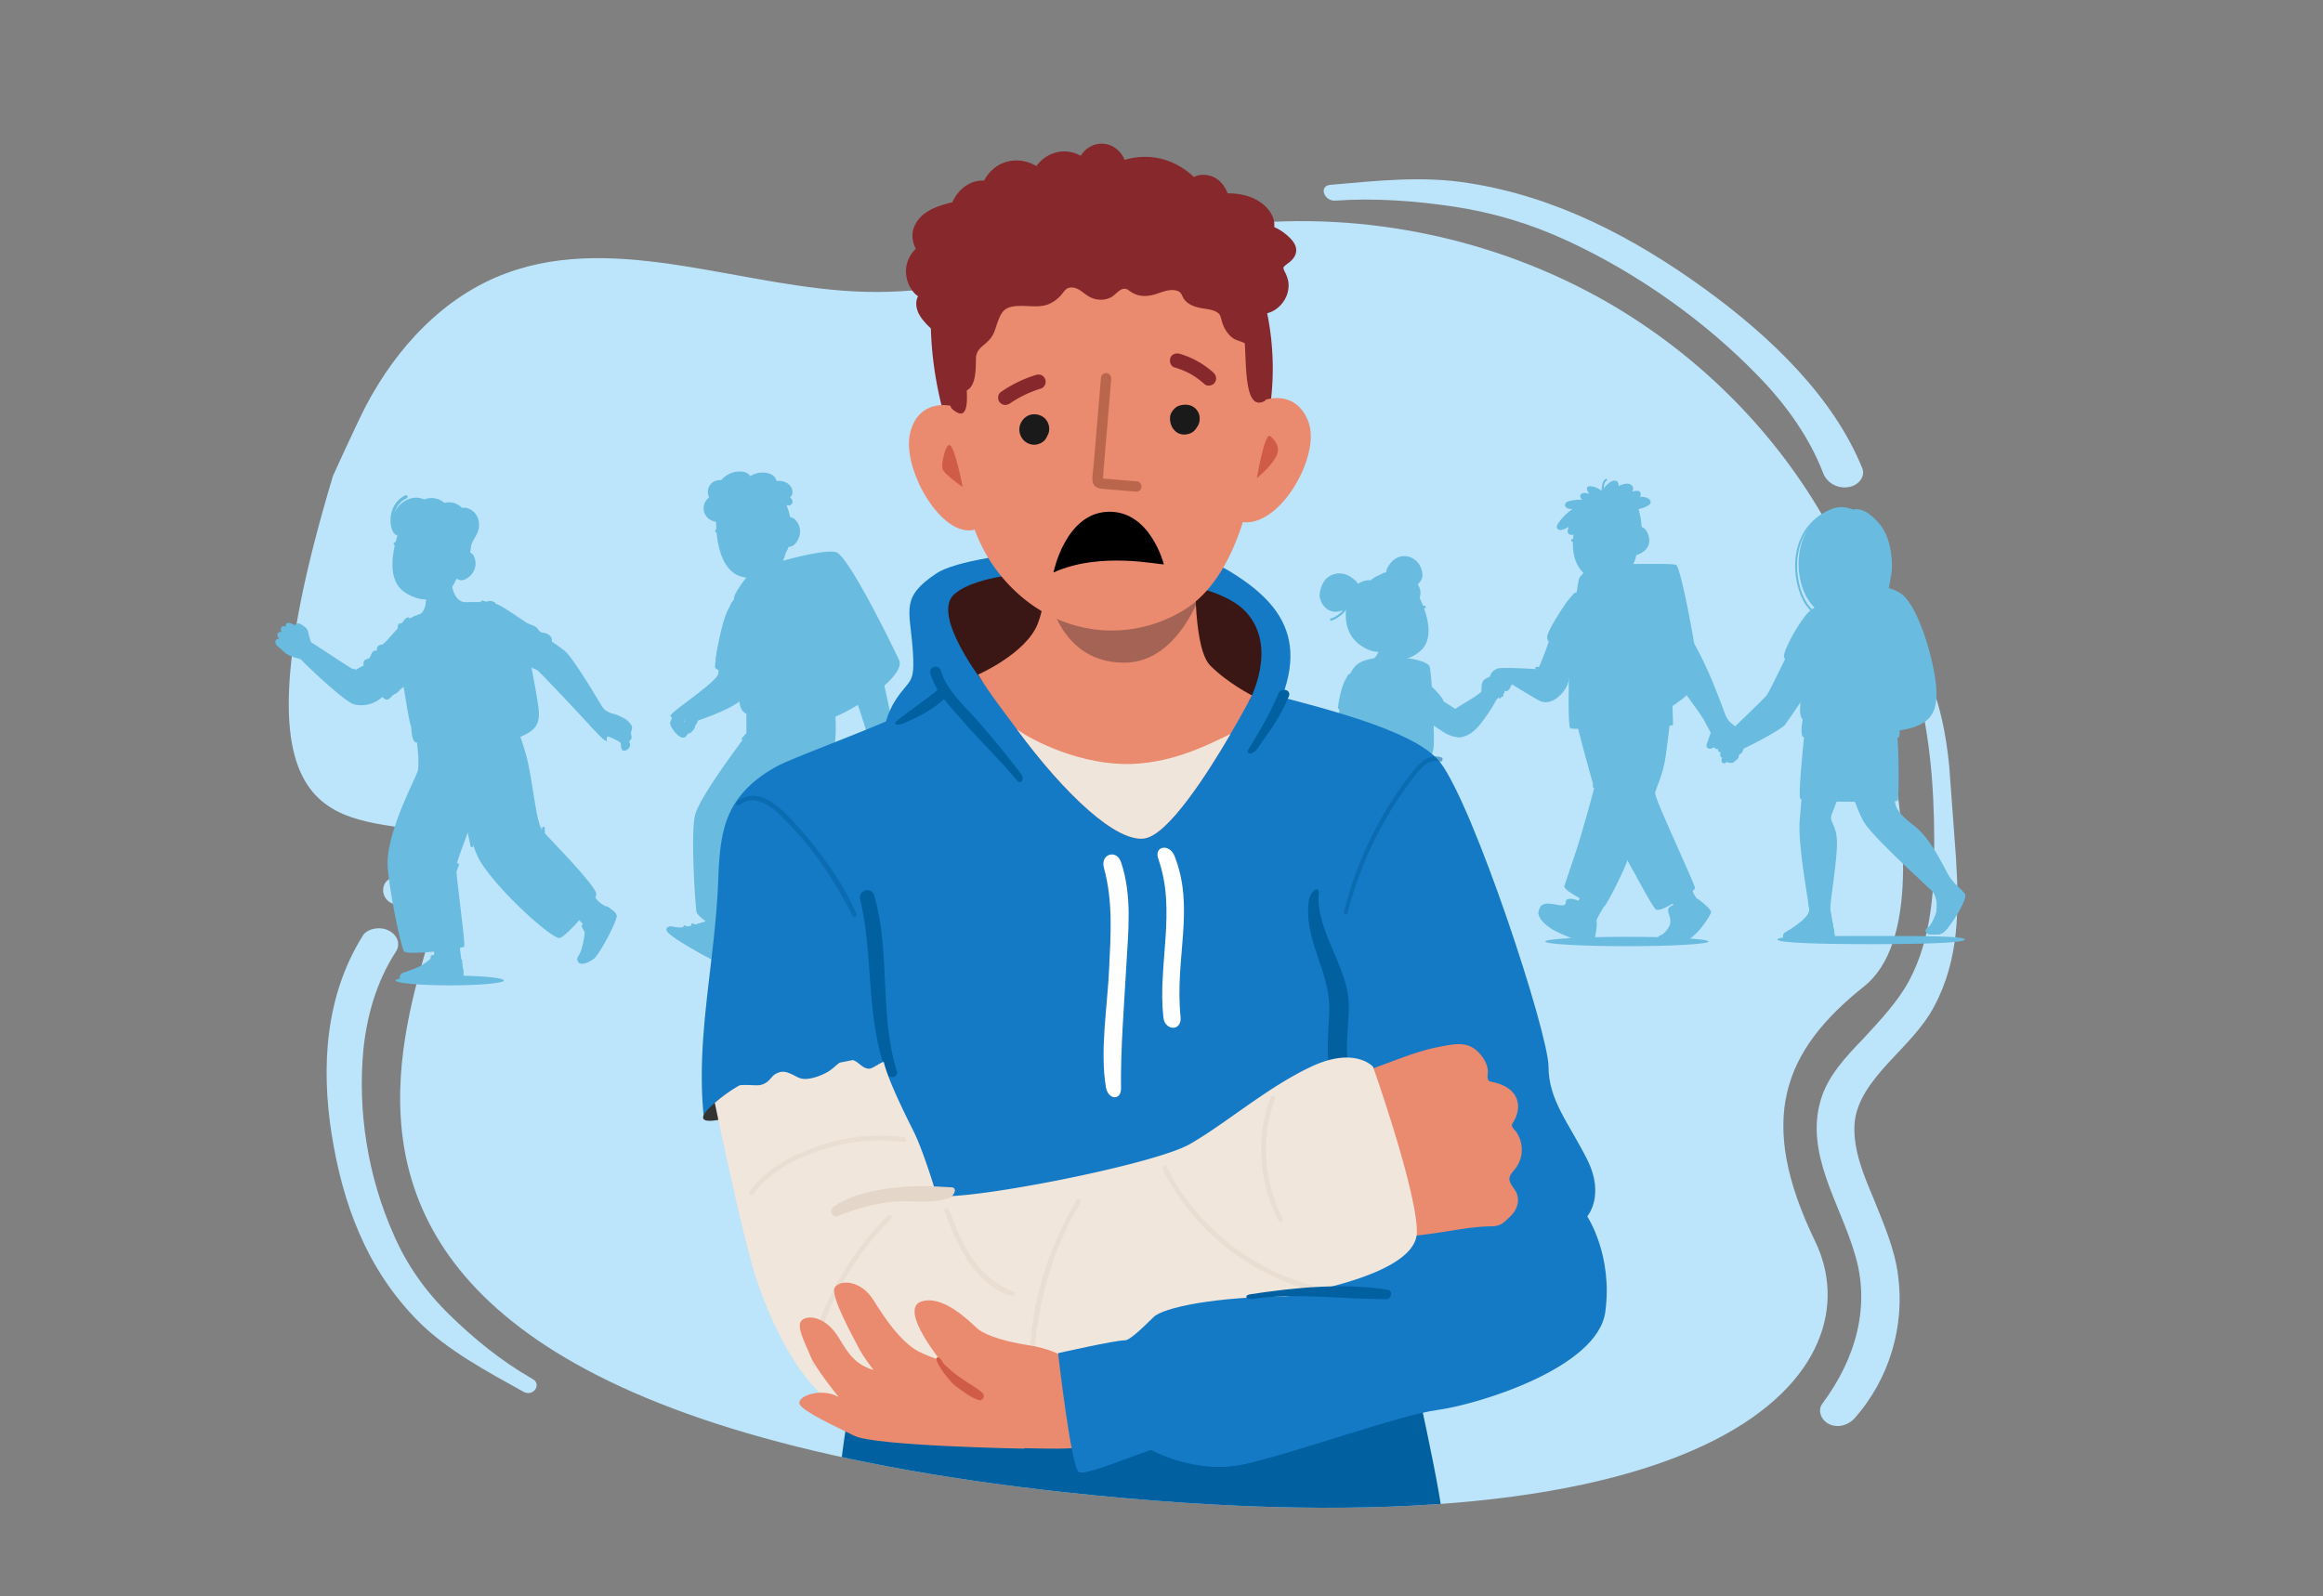 <?xml version="1.0" encoding="UTF-8"?>
<svg xmlns="http://www.w3.org/2000/svg" id="Ebene_1" width="291" height="200" version="1.1">
  <rect width="100%" height="100%" fill="#808080" stroke="none"/>
  <defs>
    <clipPath id="clippath-2">
      <path d="M54.27 104.51c12.978 3.58-49.81 68.456 79.181 82.472 84.306 9.129 101.349-16.137 93.94-31.427-7.409-15.289-4.01-23.89 6.118-31.958 13.217-10.544-4.55-57.844-4.55-57.844-6.304-11.334-15.776-20.975-27.292-27.698-14.513-8.434-32-11.948-48.712-9.672-15.043 2.068-29.241 8.565-44.516 8.184-15.156-.375-30.92-7.507-44.931-2.365-7.972 2.912-13.873 9.439-17.675 16.656-1.448 2.851-4.118 8.76-4.118 8.76-14.244 47.342 2.266 42.034 12.554 44.892z" style="fill:none"></path>
    </clipPath>
    <style>.st3{fill:#e5d6ca}.st4,.st5{fill:#0060a0}.st6{fill:#ea8a6f}.st10{fill:#bce4fa}.st12{fill:#86282c}.st13{fill:#fff}.st3,.st5{opacity:.5}.st15{fill:#157ac5}.st16{fill:#69bbe0}.st17{fill:#d05c48}.st19{fill:#1a1a1a}</style>
  </defs>
  <path class="st10" d="M232.328 157.05c2.041 6.537.165 13.169-4.032 18.806-.635.845-.22 2.036.819 2.576 1.158.546 2.365.12 3.114-.623 4.522-5.036 6.403-11.765 5.534-18.048-.424-3.336-1.81-6.428-3.072-9.61-1.271-2.99-2.538-6.076-2.381-9.187.147-2.917 2.048-5.356 4.058-7.594 2.133-2.33 4.498-4.55 5.94-7.304 3.143-5.886 3.107-12.224 2.717-18.58l-.845-11.449c-.39-4.016-1.14-7.954-2.846-11.744-.315-.796-1.754-.479-1.556.311 1.913 6.726 2.51 13.677 2.517 20.6.055 5.949-.264 12.27-3.145 17.68-1.438 2.657-3.566 4.89-5.7 7.22-2.25 2.323-4.507 4.743-5.368 7.722-2 6.723 2.426 12.99 4.246 19.224zM41.55 142.151c1.351 8.452 4.25 16.787 10.908 23.46 3.612 3.594 8.461 6.179 13.074 8.751 1.266.746 2.419-.95 1.147-1.6-3.917-2.244-7.332-5.049-10.383-8.03-3.05-2.98-5.372-6.315-6.964-10.002-3.303-7.38-4.546-15.632-3.804-23.296.448-4.17 1.61-8.4 4.053-12.176.64-.943.226-2.134-.932-2.68-1.04-.54-2.715-.234-3.237.715-4.645 7.467-5.21 16.31-3.863 24.858zM50.063 113.386c2.724.04 2.788-3.564-.06-3.513-2.72-.137-2.665 3.473.06 3.513z"></path>
  <path class="st10" d="M54.27 104.51c12.978 3.58-49.81 68.456 79.181 82.472 84.306 9.129 101.349-16.137 93.94-31.427-7.409-15.289-4.01-23.89 6.118-31.958 13.217-10.544-4.55-57.844-4.55-57.844-6.304-11.334-15.776-20.975-27.292-27.698-14.513-8.434-32-11.948-48.712-9.672-15.043 2.068-29.241 8.565-44.516 8.184-15.156-.375-30.92-7.507-44.931-2.365-7.972 2.912-13.873 9.439-17.675 16.656-1.448 2.851-4.118 8.76-4.118 8.76-14.244 47.342 2.266 42.034 12.554 44.892z"></path>
  <path class="st10" d="M213.334 36.04c-8.58-6.184-18.277-11.353-29.216-13.075-5.878-.979-11.722-.3-17.437.192-1.547.117-.818 2.104.611 1.98 4.76-.344 9.84.01 14.782.747s9.613 2.142 14.132 4.223c9.037 4.16 17.503 10.241 24.038 17.005 3.608 3.692 6.481 7.834 8.157 12.208.42 1.093 1.68 1.937 3.114 1.717 1.193-.135 2.198-1.254 1.779-2.348-3.584-8.857-11.38-16.464-19.96-22.649z"></path>
  <g style="clip-path:url(#clippath-2)">
    <path class="st4" d="M106.68 174.491s-3.233 17.82-1.293 20.654c1.94 2.835 36.86-2.43 54.32-.81 17.461 1.62 20.695-1.214 21.018-3.24.323-2.024-4.204-21.869-4.204-21.869l-69.84 5.265z"></path>
  </g>
  <g>
    <path class="st16" d="M63.116 122.848c0 .338-3.036.612-6.78.612-3.746 0-6.781-.274-6.781-.612 0-.338 3.035-.612 6.78-.612s6.78.274 6.78.612zM87.584 89.873c-.015-.099-1.448-.686-1.626-.547-.14.109-.033.469-.028.47.008.129-.198.858-.203.986-.01.22-.054.443-.008.66a.53.53 0 0 0 .316.391c.178.065.339-.032.458-.16.158-.167.301-.35.45-.526.128-.15.674-1.06.641-1.274zM73.97 111.639s.765 1.207 1.369 1.61c.603.402 1.81.844 1.89 1.488.081.644-2.182 4.912-2.866 5.395-.684.483-1.448.765-1.77.523-.322-.241-.322-.603-.08-.925.24-.322.754-1.84.834-3.047.08-1.207-2.555-2.63-2.837-3.274-.281-.643 3.46-1.77 3.46-1.77z"></path>
    <path class="st16" d="M57.06 114.554s.465 3.65.72 5.621c.093.72.535 2.094.026 2.496-.51.403-5.76.274-6.596.315-.416.02-1.143-.2-1.103-.6.04-.4.404-.49.785-.621 1.21-.418 2.272-.762 3.25-1.623.907-.8-.989-5.031-.584-5.606.405-.574 3.503.018 3.503.018zM65.546 78.362s1.666 8.207 1.916 10.373c.25 2.166-.542 2.833-2.25 3.583s-6.206-1.542-6.206-1.542-2.625-7.956-2.417-9.206c.209-1.25 6.332-4.04 7.29-4.083.959-.041 1.667.875 1.667.875z"></path>
    <path class="st16" d="M66.566 88.666c-.243-1.877-.528-3.743-1.013-5.575a51.367 51.367 0 0 0-.798-2.679c-.232-.713-.445-1.458-.845-2.1a2.73 2.73 0 0 0-.684-.764 2.084 2.084 0 0 0-1.067-.385c-.444-.04-.897.017-1.34.058a39.86 39.86 0 0 0-1.419.16c-1.847.241-3.688.576-5.514.946-.666.135-1.365.312-1.924.717-.279.202-.519.457-.677.765-.19.37-.256.786-.254 1.2.003.376.06.75.123 1.122.006.175.052.354.104.516.123.394.25.787.375 1.18.227 1.2.47 2.396.733 3.588.2.91.398 1.823.636 2.724.211.803.503 1.602 1.062 2.233.241.272.533.51.86.671.385.19.803.26 1.228.264.445.004.892-.04 1.335-.073.456-.034.91-.073 1.365-.118 1.798-.18 3.596-.465 5.325-1.002.406-.127.815-.259 1.206-.429.342-.15.682-.338.92-.633.549-.678.365-1.593.263-2.386z"></path>
    <path class="st16" d="M58.727 104.01s.615 2.546 1.405 3.862c2.241 3.736 9.126 9.917 10.004 9.654.878-.264 4.651-4.476 4.563-5.53-.087-1.052-5.704-6.756-6.67-7.81-.965-1.053-1.228-6.494-2.193-9.829-.965-3.334-1.492-3.86-1.492-3.86l-12.11 2.544s.35 2.633.087 3.598c-.208.762-3.598 7.02-3.773 11.233-.093 2.218 1.633 10.815 2.071 11.341.44.527 7.361-.281 7.537-.632.175-.351-1.096-9.217-1.008-10.007s1.58-4.563 1.58-4.563z"></path>
    <path class="st16" d="m59.295 105.92-.874-4.187-.432-2.07c-.13-.621-.235-1.253-.404-1.864-.156-.563-.416-1.117-.93-1.435-.2-.123-.378.196-.179.318.42.26.62.732.75 1.188.168.591.269 1.205.394 1.806l.063.301-.002.005a49.83 49.83 0 0 1-2.662 7.206c-.025.053.054.098.079.044a50.05 50.05 0 0 0 2.624-7.068l.744 3.565.48 2.294c.047.23.397.126.35-.103zM57.42 108.186c-.081-.045-.207-.02-.249.07a8.14 8.14 0 0 0-.544 1.59c-.052.23.301.317.354.088a7.661 7.661 0 0 1 .508-1.5c.042-.089.021-.197-.07-.248zM68.355 104.799a2.609 2.609 0 0 1-.098-1.024c.01-.095-.097-.184-.187-.177-.108.007-.168.085-.177.187a2.93 2.93 0 0 0 .112 1.117c.028.091.133.155.227.123a.186.186 0 0 0 .123-.226zM65.087 95.073c-.405-.07-.807-.15-1.207-.243-.168-.039-.386-.057-.532-.153-.126-.082-.182-.242-.237-.375A20.479 20.479 0 0 1 62.315 92c-.063-.226-.413-.123-.35.103.234.83.51 1.657.858 2.448.073.165.164.319.315.423.163.113.38.145.569.19.428.1.859.187 1.292.262.23.04.32-.314.088-.354zM55.692 115.146a61.817 61.817 0 0 1-.365-3.582c-.025-.346-.018-.716-.14-1.045a1.112 1.112 0 0 0-.11-.221c-.045-.07-.1-.137-.134-.216a.376.376 0 0 1 .026-.316c.097-.197.267-.348.358-.547a.376.376 0 0 0 .031-.27c-.042-.134-.162-.2-.273-.27a.633.633 0 0 1-.248-.706.55.55 0 0 1 .091-.18c.036-.046-.03-.11-.065-.064a.725.725 0 0 0-.075.739.682.682 0 0 0 .26.294c.105.068.232.137.233.279 0 .096-.057.186-.108.263-.064.095-.137.184-.201.278a.806.806 0 0 0-.137.292.477.477 0 0 0 .09.363c.05.073.101.143.14.223.036.076.062.157.082.24.042.173.054.353.066.53a63.319 63.319 0 0 0 .35 3.628 62.108 62.108 0 0 0 .401 2.695c.01.058.098.031.088-.026a61.794 61.794 0 0 1-.36-2.38zM67.475 105.323a80.172 80.172 0 0 1-2.194-9.389c-.01-.057-.097-.031-.087.026a80.2 80.2 0 0 0 2.193 9.39c.017.055.104.03.088-.027zM73.486 111.828a118.206 118.206 0 0 0-5.532-5.974c-.041-.042-.105.023-.063.065a118.007 118.007 0 0 1 5.532 5.974c.038.045.101-.02.063-.065zM77.23 114.737c-.032-.255-.242-.48-.52-.682-.233-.168-.703-.628-.78-.466-.092 1.055-.374 1.945-.924 2.11-.604.18-.906-.332-1.69-.06a.986.986 0 0 0-.37.217c-.262.272.31.726.29 1.028-.08 1.207-.482 2.524-.724 2.846-.241.322-.241.684.08.925.323.242 1.087-.04 1.771-.523.684-.483 2.947-4.751 2.867-5.395zM57.786 120.218c-.506.228-1.012.601-1.583.649-.724.06-.325-.135-.928-.799-.387-.425-.717-.454-1.115-.384-.346.04-.142.373-.26.477-.977.86-1.798 1.186-3.008 1.604-.38.13-.745.22-.785.62-.04.401.687.622 1.103.6.837-.04 6.087.089 6.596-.314.371-.293.236-1.104.1-1.8-.047-.24.071-.688-.12-.653z"></path>
    <path class="st16" d="M76.94 114.246c-.287.85-.645 1.676-1.042 2.481-.302.613-.272.534-.6 1.133-.316.575-.612 1.187-1.076 1.661a3.45 3.45 0 0 1-1.738.955.079.079 0 0 0-.043.025c.035.05.08.096.134.14.573-.13 1.108-.4 1.554-.783.505-.433.828-1.005 1.146-1.58.68-1.23.994-1.79 1.516-3.097.103-.257.2-.517.29-.78a1.316 1.316 0 0 0-.141-.155zM58.035 122.168c-.72.092-1.445.158-2.17.195-.671.035-1.343.05-2.015.07-.677.022-1.355.052-2.033.056-.572.002-1.145-.029-1.702-.15l-.008.047c-.005.051.003.1.021.145 1.126.238 2.318.128 3.457.093 1.37-.041 2.739-.073 4.102-.229l.312-.039c.017-.058.028-.121.036-.188z"></path>
    <g>
      <path class="st16" d="M69.112 80.432s.184-.619-.47-.97c-.652-.352-.857.016-1.229-.599-.296-.49-.958-.54-1.46-.841-.502-.302-2.713-1.91-3.667-2.311-.954-.402-3.968-.251-3.968-.251l-5.626 1.456s-1.055.252-2.06 1.055c-1.004.804-2.46 2.813-2.812 2.813-.352 0-.603.201-.603.553s-.251.05-.502.301c-.252.251-.201.452-.402.754-.201.301-.813.034-.794.867.005.213 1.786 3.523 2.489 4.176.703.653.95-.293 1.427-.47.24-.09.394-.203.645-.505.251-.301.954-.653.954-.653s.402 4.873.553 6.128.646 1.106.646 1.106 1.815.2 5.482-.653c3.667-.854 6.629-1.892 6.629-1.892s.956-.57.353-1.474-.804-1.858-.854-3.014-.753-2.06-.854-2.712c-.1-.653-.301-.854-.301-.854s.683-.18 1.135.321c.452.503.653.201 1.105.453.452.25.952 1.034 1.628.23.421-.5 2.556-3.014 2.556-3.014z"></path>
      <path class="st16" d="M70.97 81.772c-.34-.352-1.12-.91-2.085-1.54-.517-.318-1.306.694-1.827 1.38-.224.295-.57.92-.703 1.268-.08.21-.128.44-.068.642l.99.438c.32.136 7.176 7.525 7.176 7.525l1.258-2.465s-3.464-5.926-4.74-7.248z"></path>
      <path class="st16" d="M79.08 91.638c.137-.377.109-.403.062-.648-.053-.279-.698-.872-.977-.996-.417-.186-.74-.435-1.453-.58-.236-.047-.496-.211-.796-.367-.057-.029-.279-.203-.508-.527-.077.154-.089.282-.171.432-.392.712-.97 1.187-1.365 1.897l.58.636s.477.536.923.952c.447.417.66.436.66.436s-.12-.587.107-.576c.037-.076 1.43.553 1.575.779.144.225-.03.437.192.835.222.397.973-.04 1.027-.53.033-.296-.268-.403.052-.68.305-.265-.045-.682.092-1.063zM59.274 64.074c-.379-.325-.883-.53-1.389-.44l-.01.003a2.278 2.278 0 0 0-2.215-.626 2.343 2.343 0 0 0-.46-.325 2.475 2.475 0 0 0-2.053-.105l-.004.002a2.418 2.418 0 0 0-1.583-.155 3.157 3.157 0 0 0-2.133 1.799c.121-.4.317-.769.576-1.078.262-.312.585-.554.94-.713.216-.097.08-.482-.136-.384-.735.329-1.342.98-1.649 1.8-.163.437-.24.909-.235 1.385.004.462.083.963.302 1.366.261.48.731.615 1.194.667a.164.164 0 0 0 .152-.064.766.766 0 0 0 .163.135c.144.088.312.12.472.137.137.015.3.008.427.079.134.074.149.27.165.417.022.207.018.415.025.623.01.337.063.675.235.963.076.129.179.239.299.315.15.095.31.091.47.14.244.072.356.384.454.616.249.59.61 1.104 1.098 1.467.497.37 1.074.574 1.665.55a2.52 2.52 0 0 0 1.6-.688c.268-.251.464-.551.616-.881a.177.177 0 0 0 .094-.1 8.831 8.831 0 0 0 .657-2.564l.074-.302c.059-.124.12-.248.185-.37.225-.42.503-.815.64-1.277.249-.841.05-1.805-.636-2.392z"></path>
      <path class="st16" d="M56.485 72.583s.136 2.852 1.833 2.877c0 0-1.88 5.439-2.588 5.262-.707-.177-3.038-3.806-3.038-3.806s1.417-.802.299-5.12c-.712-2.749 3.494.787 3.494.787z"></path>
      <path class="st16" d="M56.614 78.23c-.645.152-1.302.257-1.962.323-.268.027-.536.045-.804.063.693.97 1.511 2.013 1.882 2.106.365.091 1.04-1.309 1.61-2.687-.24.07-.482.136-.726.194zM56.073 72.252a16.055 16.055 0 0 0-1.173-.835l-1.906-.108c-.019.135-.021.296-.003.488.512 1.978.492 3.216.32 3.98a2.85 2.85 0 0 0 1.665-.08c1.027-.358 1.126-2.329 1.097-3.445z"></path>
      <path class="st16" d="M59.363 69.7c-.287-.623-1.092-.746-1.622-.565-.327.112-.619.297-.792.533-.015-.084-.015-.614-.081-1.312-.223-.184-.461-.35-.682-.534-.237-.199-.498-.43-.63-.72-.4.063-.817.078-1.215 0-.269-.053-.539-.163-.713-.367-.945.342-1.982.448-2.966.224a3.95 3.95 0 0 1-.735-.24c-.776 2.22-1.47 5.833.639 7.385 1.536 1.13 3.199 1.218 4.417.728.987-.398 1.761-1.215 2.223-2.359 0 0 .39.386.975.154.891-.352 1.814-1.554 1.182-2.927z"></path>
      <path class="st16" d="M51.906 71.1a.194.194 0 0 0-.008-.149l-.028-.041a.193.193 0 0 0-.08-.056l-.253-.107a.143.143 0 0 0-.075-.01.146.146 0 0 0-.075.018.145.145 0 0 0-.058.046.145.145 0 0 0-.038.062.194.194 0 0 0 .008.15l.027.04a.194.194 0 0 0 .08.056l.253.108c.024.01.05.013.075.01a.146.146 0 0 0 .075-.018.145.145 0 0 0 .058-.046.145.145 0 0 0 .039-.062zM61.25 80.354c-.249-1.037-.172-2.123.094-3.148a10.1 10.1 0 0 1 .576-1.604 3.778 3.778 0 0 0-.092-.02c-.426.954-.736 1.967-.806 3.014-.04.597 0 1.2.141 1.783.014.057.102.032.088-.025zM50.84 80.022a16.784 16.784 0 0 1-.57-1.73l-.074.072a16.559 16.559 0 0 0 1.65 3.964c.03.05.108.004.079-.047-.418-.724-.781-1.48-1.085-2.259zM63.614 82.565l-1.655-.767c-.09-.041-.202.032-.23.117-.034.103.027.189.117.23l1.655.767c.09.041.201-.031.23-.117.033-.103-.028-.188-.117-.23zM50.976 84.444c-.022-.232-.386-.225-.365.01l.188 2.065c.021.232.386.225.365-.01l-.188-2.065z"></path>
      <path class="st16" d="M60.231 75.446c-.008.071-.024 2.52.48 5.138.505 2.617 3.434 7.61 3.842 8.115.408.504-.504-2.737-1.177-5.066-.672-2.33-1.008-3.41-1.176-5.09-.168-1.68-.12-2.857-.144-2.977-.024-.12-.648-.384-.936-.216-.289.168-.84-.337-.889.096zM51.3 77.462s.24 3.17.216 6.29c-.024 3.122.144 7.203-.024 7.203s-1.032-5.378-1.344-7.899c-.313-2.52-.409-4.393-.265-4.777.144-.384.289.096.6-.384.313-.48.673-.673.817-.433zM45.684 83.352c-.277.085-1.066.51-1.163.64-.085.112-4.29-2.755-5.542-3.509-.11-.274-.2-.556-.272-.843-.045-.181-.067-.372-.127-.55a1.122 1.122 0 0 0-.255-.413 2.092 2.092 0 0 0-.378-.301c-.141-.092-.29-.197-.453-.244-.251-.075-.505.057-.563.277-.222-.2-.478-.363-.79-.356-.118.003-.235.037-.302.142-.058.089-.052.198-.03.297.003.015.008.029.012.043a.823.823 0 0 0-.101-.052c-.115-.048-.24-.061-.35.003a.396.396 0 0 0-.178.242c-.044.166.022.323.11.461a.626.626 0 0 0-.1-.018.438.438 0 0 0-.33.107c-.186.165-.128.44-.008.625.031.049.067.095.105.14a.728.728 0 0 0-.2.019.369.369 0 0 0-.264.283c-.053.265.144.51.324.681.1.095.212.174.332.24.312.358.675.675 1.11.875.37.171.769.277 1.166.374a.906.906 0 0 0 .258.097c.332.435 5.41 5.263 6.593 5.615 1.197.356 2.779.01 3.77-1.07.512-.56-2.097-3.89-2.374-3.805z"></path>
      <path class="st16" d="M37.885 80.379c-.16-.2-.327-.417-.392-.67-.035-.135-.017-.252.004-.387.015-.1.007-.212-.074-.285-.085-.076-.193-.06-.288-.014-.132.062-.253.114-.403.074-.268-.072.143-.563.227-.659.077-.088-.053-.216-.13-.127-.171.195-.37.431-.36.708.002.07.026.124.063.165a.74.74 0 0 1-.612-.26c-.086-.084-.203.043-.127.13.099.098.191.201.273.313.064.087.17.205.089.312-.165.22-.465.007-.622-.106-.083-.06-.19.083-.108.145.112.085.216.18.307.287.08.096.174.226.136.358-.04.14-.226.142-.345.127a.71.71 0 0 1-.234-.076 1.333 1.333 0 0 0-.158-.105c-.087-.05-.188.077-.108.145.05.042.103.079.16.11a.99.99 0 0 1 .207.217c.038.055.11.14.048.199-.073.07-.205.012-.283-.02-.107-.043-.197.116-.089.16.131.052.275.106.413.045.107-.047.183-.15.166-.271a.51.51 0 0 0-.105-.221c.167.014.362-.013.46-.164.122-.186.05-.387-.078-.562a.392.392 0 0 0 .38-.162c.097-.13.074-.277-.007-.407l-.026-.038a.933.933 0 0 0 .293.023c.033.03.084.04.125 0l.047-.044c.01-.01.017-.02.02-.03a.7.7 0 0 0 .326-.038c.051-.02.178-.114.226-.073.046.039.001.159-.007.206a.907.907 0 0 0 .023.393c.078.277.26.511.436.732.074.092.2-.04.127-.13zM45.71 84.777l-1.328-.984c-.04-.03-.102-.004-.125.035-.027.047-.004.095.035.124l1.329.984c.04.03.101.004.124-.034.027-.048.004-.095-.035-.125zM54.275 68.947c-.129-.07-.272-.031-.395.032-.105.055-.198.143-.215.266-.017.13-.008.282.091.38a.317.317 0 0 0 .037.03l.006.008c.067.08.18.12.283.113.248-.017.4-.271.383-.503a.395.395 0 0 0-.19-.326zM50.083 69.253c-.043-.214-.304-.352-.493-.221a.369.369 0 0 0-.143.2.095.095 0 0 0-.022.041.435.435 0 0 0 .039.335c.058.092.166.16.277.15.233-.02.385-.29.342-.505zM52.777 71.515c-.625.113-1.446.352-2.078.281-.094-.01.149.723.385.954.241.236.67.377.995.298.326-.079.574-.247.708-.56.072-.169.317-1.033-.01-.973zM54.97 68.01a3.868 3.868 0 0 0-.603-.247c-.224-.07-.448-.113-.681-.065-.094.02-.15.144-.118.23.038.1.13.138.23.117a.626.626 0 0 1 .243.009c.09.017.18.043.267.071a3.634 3.634 0 0 1 .492.207c.084.043.204.014.246-.076.042-.089.015-.2-.076-.247zM50.188 67.764a1.44 1.44 0 0 0-.796.22c-.08.051-.111.172-.055.252.057.082.165.11.252.056.026-.017.053-.032.08-.047.012-.006.026-.017.039-.02a.35.35 0 0 0 .014-.005c.053-.023.108-.042.164-.057.02-.005.063-.024.084-.02a.75.75 0 0 0 .015-.002 1.267 1.267 0 0 1 .222-.013c.095.003.181-.099.172-.191-.01-.105-.09-.17-.191-.173z"></path>
    </g>
    <path class="st16" d="M109.206 121.053c0 .383-2.539.693-5.67.693-3.133 0-5.672-.31-5.672-.693 0-.383 2.54-.694 5.671-.694 3.132 0 5.671.31 5.671.694z"></path>
    <g>
      <path class="st16" d="M105.619 111.623s.635 1.802 1.607 2.877l1.496 1.653c.547.603-1.676 4.05-1.909 4.421-.232.373-2.652.559-2.978.14-.326-.419.326-.791.512-.977.186-.187.628-2.583.535-2.956-.093-.372-2.242-3.42-2.242-3.747 0-.325 2.979-1.411 2.979-1.411z"></path>
      <path class="st16" d="m108.722 116.153-1.403-1.55c-.332.527-.763.992-1.199 1.433-.345.35-.754.744-1.226.945-.016.69-.382 2.59-.547 2.756-.186.186-.838.558-.512.977.326.419 2.746.233 2.979-.14.232-.372 2.455-3.818 1.908-4.421zM91.076 115.82c-.63-.651-1.51-1.072-1.943-1.132-.25.39-.453.627-.601.696-.511.24-2.916.991-3.586.858-.67-.133-1.371-.249-1.418.166-.047.415.486.679 1.126 1.175.292.226 2.482 1.566 3.738 2.212 1.195.615 2.2 1.225 2.713.547.42-.556.325-3.06.582-3.873-.201-.22-.404-.437-.61-.65z"></path>
      <path class="st16" d="M90.05 116.951c-.485-.206-.967-.44-1.415-.718-.267-.165-.538-.362-.742-.61-.92.308-2.436.72-2.947.62-.67-.134-1.371-.25-1.418.165-.047.415.486.679 1.126 1.175.292.226 2.482 1.566 3.738 2.212 1.195.615 2.2 1.225 2.713.547.305-.402.339-1.824.431-2.888a9.968 9.968 0 0 1-1.487-.503zM92.047 77.222s-.372-2.006.074-2.824c.446-.817 1.56-2.6 2.75-3.12 1.188-.52 8.322-2.602 9.883-2.081 1.56.52 7.06 11.74 7.877 13.524.817 1.784-4.608 5.648-7.952 7.06-3.343 1.412-12.632-12.559-12.632-12.559z"></path>
      <path class="st16" d="M109.14 77.417a7.275 7.275 0 0 1-.315-.287.23.23 0 0 0 .062-.057c.034-.046.054-.101.029-.155-.02-.04-.06-.077-.082-.118a.778.778 0 0 1-.061-.143.094.094 0 0 0-.09-.066.338.338 0 0 0-.181.05c-.761-1.123-1.412-2.316-2.132-3.464-.38-.607-.781-1.2-1.227-1.762-.222-.28-.454-.555-.704-.81a2.707 2.707 0 0 0-.354-.308c.138-.221.283-.44.434-.653.057-.08.01-.204-.07-.248-.093-.052-.19-.01-.248.07-.15.212-.294.429-.432.649a1.53 1.53 0 0 0-.172-.066c-.381-.117-.792-.098-1.183-.048-.44.058-.873.162-1.291.312-.11.039-.06.214.051.175.36-.129.73-.226 1.108-.285.355-.055.727-.09 1.083-.023.107.02.208.053.305.095-.3.496-.57 1.01-.804 1.54-.428-.06-.99.022-1.799.173-.073-.26-.155-.518-.249-.772-.082-.22-.156-.49-.348-.642-.217-.173-.51-.113-.764-.085a11.607 11.607 0 0 0-3.572.985c-.085.04-.176.076-.246.139a.454.454 0 0 0-.218.187c-.07.126-.064.29-.07.429-.006.156-.004.313.006.47.018.272.062.543.126.808-1.728.644-3.147 1.326-3.31 1.713-.314.746-.197 1.414-.197 1.414s2.419 10.585 3.692 13.981c.118.314 11.075-1.375 11.429-3.26.353-1.885-1.454-10.014-2.592-12.92-.604-1.54-.932-2.264-1.533-2.522.226-.502.482-.99.767-1.46.374.263.675.655.954 1.001.88 1.09 1.578 2.31 2.293 3.51.368.62.744 1.234 1.15 1.829.001.008.003.015.006.022a.194.194 0 0 0-.013.036c-.027.114.045.229.143.284-.006.184-.01.369-.008.553.001.054.063.109.117.085l.472-.203c.057-.025.095-.104.038-.153zm-13.006-5.432c0-.015-.004-.055-.002-.084.095-.04.192-.076.287-.113a15.275 15.275 0 0 1 2.794-.784c.173-.03.414-.094.575.008.088.057.135.157.178.249a6.002 6.002 0 0 1 .316.88c-1.184.25-2.66.69-4.012 1.17a7.21 7.21 0 0 1-.136-1.326zm12.563 5.563c0-.096-.001-.191.001-.287.07.067.14.131.211.195l-.212.092z"></path>
      <path class="st16" d="M109.792 77.648a22.527 22.527 0 0 1-3.371 2.558c-.2.124-.012.436.188.312a23.038 23.038 0 0 0 3.444-2.616c.173-.159-.089-.412-.261-.254zM90.228 80.176s-.087 3.168-.255 4.239c-.168 1.07-6.105 4.878-5.991 5.288s2.6.742 2.946.705c.348-.036 5.528-1.762 6.36-3.184.833-1.422.77-5.347 1.014-6.355.245-1.009-4.074-.693-4.074-.693zM93.758 91.95s.341 9.983.466 11.264c.465 4.794 7.772 14.195 8.33 14.614.56.42 4.795-3.397 4.702-4.189-.093-.79-5.911-10.006-6.051-11.216-.14-1.21.977-9.495.93-11.078-.046-1.582-8.377.605-8.377.605z"></path>
      <path class="st16" d="M102.136 91.345c-.047-1.582-8.378.605-8.378.605s.341 9.983.466 11.264c.077.793.342 1.712.731 2.696a27.066 27.066 0 0 1 2.132-2.297 40.004 40.004 0 0 1 1.891-1.702c.044.619.17 1.231.374 1.817.02.055.107.03.088-.025a6.912 6.912 0 0 1-.374-1.867 76.67 76.67 0 0 1 2.268-1.832c.271-2.948.835-7.525.802-8.659zM98.955 62.335a.908.908 0 0 0 .302-.505c.083-.4-.102-.81-.388-1.085-.424-.41-1.018-.537-1.59-.478a1.124 1.124 0 0 0-.317-.57c-.271-.264-.652-.4-1.02-.455a2.819 2.819 0 0 0-1.948.42c-.385-.618-1.317-.658-1.967-.516a3.055 3.055 0 0 0-1.681 1.02c-.484-.052-.987.116-1.313.494a1.544 1.544 0 0 0-.194 1.676A1.677 1.677 0 0 0 88.172 64a1.72 1.72 0 0 0 1.423 1.353c.33.046.664.004.968-.124.353.205.787.266 1.188.188.479-.092.89-.382 1.203-.749.088.1.215.167.359.185.306.038.62-.128.866-.293.2-.134.375-.296.527-.477.171.353.39.682.687.94.246.215.536.374.844.455.19.716.356 1.439.492 2.168.072.386.107.788.21 1.167.079.295.267.597.565.702.009.021.022.04.04.055.183.143.421.147.613.015.193-.132.307-.363.412-.565.22-.424.376-.883.472-1.351.2-.98.14-1.991-.078-2.963a10.87 10.87 0 0 0-.434-1.422c.11.021.22.054.329.041a.453.453 0 0 0 .409-.37.591.591 0 0 0-.173-.516.745.745 0 0 0-.14-.105z"></path>
      <path class="st16" d="M99.447 72.19s-1.269.102-2.106-1.619-1.145-2.281-1.145-2.281l-3.109 1.295s1.067 2.415 1.025 3.2c-.042.784-.274 1.245-.274 1.245s1.692 1.257 3.626.366c1.934-.89 1.983-2.206 1.983-2.206z"></path>
      <path class="st16" d="m96.39 68.66-3.179 1.214c.28.664.934 2.292.9 2.91a4.297 4.297 0 0 1-.03.331c.729.016 1.784-.067 2.342-.606.501-.485.594-1.673.576-2.636a75.66 75.66 0 0 0-.609-1.213zM102.07 72.21s-1.228-.105-2.623-.02c0 0-1.897 1.838-3.558 2.06-1.661.223-2.051-.22-2.051-.22s-.93.504-2.165 1.664c-1.235 1.16-2.155 7.382-2.1 7.892.053.509 2.39.917 2.584.99.195.073.37 2.307.497 3.51.127 1.204 1.016 1.441 1.016 1.441s9.976-1.262 10.806-1.662c.83-.401-1.7-8.523-1.7-8.523l-.706-7.133z"></path>
      <path class="st16" d="M104.462 87.889s-2.788-.245-6.106.3c-3.655.601-4.856 1.252-4.856 1.252v2.52a.1.1 0 0 0-.018.033.103.103 0 0 0-.01.053c0 .018.004.035.012.051l.005.01c-.266.348-5.896 7.736-6.433 10.082-.55 2.403.04 11.108.19 12.059.151.95 6 4.417 6.186 3.207.113-.735.651-12.014.701-12.164.05-.15.819-1.535 3.071-3.737 2.253-2.203 7.008-5.907 7.359-8.31s-.1-5.356-.1-5.356z"></path>
      <path class="st16" d="M95.117 90.24A25.78 25.78 0 0 0 92.93 92.5c-.114.134.081.325.196.191a25.787 25.787 0 0 1 2.186-2.261c.13-.12-.067-.31-.196-.191zM100.994 92.854c-.654-.31-1.015-1.05-1.217-1.71-.226-.74-.248-1.535-.001-2.273.056-.167-.21-.231-.266-.065a3.877 3.877 0 0 0-.118 1.905c.108.613.347 1.241.722 1.742.2.266.443.496.746.64.158.074.293-.164.134-.24zM94.312 105.197a.14.14 0 0 0-.194.003c-.215.221-.44.435-.67.64-.054.047-.05.146.002.193.059.052.136.048.194-.003.23-.205.455-.418.67-.64.05-.05.053-.144-.002-.193zM101.255 102.2c-.066-.015-.155.027-.165.1l-.207 1.458c-.01.073.023.147.1.166.066.016.155-.027.166-.1l.206-1.458c.01-.073-.023-.146-.1-.165zM100.55 93.81a182.171 182.171 0 0 0-8.84 9.313c-.039.044.026.107.065.063a181.644 181.644 0 0 1 8.84-9.313c.042-.041-.024-.105-.066-.064zM91.702 106.318c.134-.135.258-.302.3-.491a.435.435 0 0 0-.16-.457c-.144-.109-.336-.136-.475-.254-.23-.196-.254-.576-.09-.82a.51.51 0 0 1 .165-.154c.05-.03.004-.108-.047-.078-.263.155-.362.489-.293.777a.639.639 0 0 0 .233.365c.147.11.343.136.48.259.167.15.114.375.014.546-.107.18-.271.31-.408.465-.12.137-.229.3-.232.487-.004.2.122.357.237.507.131.17.22.352.259.564.038.214.03.434.008.649-.023.228-.063.454-.094.68-.034.252-.063.504-.089.756a29.014 29.014 0 0 0-.128 3.061c.006 1.025.049 2.048.096 3.072l.018.38c.003.058.094.056.09-.002a95.218 95.218 0 0 1-.108-3.034c-.015-1.01.001-2.021.083-3.028.04-.504.1-1.006.174-1.506.06-.401.12-.83-.005-1.226-.063-.198-.181-.35-.303-.513-.124-.168-.194-.352-.099-.553.085-.179.237-.315.374-.452zM105.48 114.276l-1.375-2.227-1.376-2.227-.689-1.113c-.209-.339-.441-.677-.57-1.057-.1-.3-.09-.692-.41-.857-.147-.076-.315-.093-.463-.165a.534.534 0 0 1-.19-.782c.086-.131.176-.26.158-.426-.032-.287-.321-.477-.56-.59a2.18 2.18 0 0 0-.208-.085c-.055-.02-.077.069-.022.088.145.051.285.118.41.205.114.079.23.184.273.318.054.164-.032.298-.12.43a.632.632 0 0 0-.12.422c.013.138.07.27.163.372.106.118.255.167.403.21.163.047.322.098.413.253.083.142.101.312.14.47.09.373.294.704.494 1.028l.682 1.104 1.358 2.198 1.364 2.207.168.271c.03.05.109.003.078-.047zM99.598 65.104c-.482-.49-1.28-.332-1.718.019-.269.215-.48.49-.563.77-.03-.053-.213-.513-.479-1.069-.365.078-.73.041-1.046-.188a1.845 1.845 0 0 1-.413-.437c-.09-.128-.163-.338-.313-.408-.212-.098-.514-.014-.725.044-.25.068-.5.155-.76.167a3.997 3.997 0 0 1-.563-.048c-1.844-.435-2.587-.357-2.838-.228-.339.173-.09.603-.46 1.053-.09 2.242.312 6.626 3.097 7.452 1.829.542 3.423.06 4.402-.814.794-.71 1.245-1.74 1.291-2.973 0 0 .497.231.97-.186.718-.634 1.179-2.078.118-3.154z"></path>
      <path class="st16" d="M93.186 68.916a.194.194 0 0 0-.058-.138l-.04-.03a.194.194 0 0 0-.094-.024l-.275-.016a.143.143 0 0 0-.073.017.146.146 0 0 0-.064.042.145.145 0 0 0-.04.062.145.145 0 0 0-.015.072c.002.05.02.103.058.138l.04.03c.03.016.061.024.095.024l.274.016a.143.143 0 0 0 .073-.017.146.146 0 0 0 .065-.041.145.145 0 0 0 .039-.063.145.145 0 0 0 .015-.072zM103.039 72.116c-.251-.134-.46-.011-.748-.01-.244.001-.397-.025-.558.041-.548.226-1.09 1.056-1.424 2.113-.817 2.586 2.543 9.696 4.008 11.265.496.531-.51-2.263-1.313-5.96-.803-3.697.035-7.45.035-7.45z"></path>
      <path class="st16" d="M105.813 83.852c.227.182 2.59 7.111 2.714 7.847.124.736-.052 3.251-.041 3.756.011.504.658 1.447.94 1.333.17-.069.265-.264.314-.41a.058.058 0 0 1 .11-.002c.172.445.665 1.586 1.162 1.466.617-.15.524-1.024.553-1.154.028-.13.765-.333.933-.73.17-.397.502-.432.7-.959.197-.526-.751-2.965-1.153-3.671-.402-.707-.69-3.438-1.84-7.669-1.148-4.231-3.494-10.489-5.808-10.245-.14.015-1.592 4.003-1.82 4.38-.01.02-.132.679.034.935 0 0 3.195 5.117 3.202 5.123z"></path>
      <path class="st16" d="M102.93 72.15s-1.006.45-1.396 2.081c-.447 1.878 1.498 6.82 1.974 8.076.477 1.256 5.774-2.075 5.702-2.755-.072-.68-3.543-7.505-6.28-7.403z"></path>
      <path class="st16" d="M102.787 80.363c.173.49.337.932.473 1.29 1.745-.266 3.308-1.192 4.683-2.27.309-.242.61-.492.91-.746-.186-.39-.435-.873-.734-1.398-.561.554-1.214 1.004-1.88 1.426-.792.5-1.6.991-2.466 1.355-.321.135-.65.25-.986.343zM92.301 81.813c-.002-.096-.03-.173-.13-.2-.13-.037-.276-.043-.41-.063-.236-.035-.472-.067-.706-.112-.402-.077-.809-.193-1.137-.436a35.644 35.644 0 0 0-.25 1.557l.125.057a6.445 6.445 0 0 0 1.478.457c.254.046.53.098.79.091.275-.006.238-.261.239-.467 0-.295.006-.59.001-.884zM85.922 91.219a2.174 2.174 0 0 1-.097-.463 1.288 1.288 0 0 0-.098-.392c-.1-.219-.278-.39-.47-.53a3.084 3.084 0 0 0-.367-.222c-.122-.064-.257-.147-.399-.149a.26.26 0 0 0-.235.145c-.023-.03-.083-.02-.08.028.024.606-.362.773-.13 1.334.18.437.982 1.498 1.553 1.454a.509.509 0 0 0 .47-.415c.056-.276-.059-.535-.147-.79z"></path>
      <path class="st16" d="M92.628 74.83s-.46 4.967-.34 6.934c.12 1.966.177 4.582.177 4.582s-.96-3.921-1.09-6.81c-.128-2.888-.08-3.355.24-3.983.113-.222.562-.63.8-.76.207-.113.213.036.213.036zM108.722 116.153l-1.174-1.297c-.048.618-.145 1.345-.332 1.618-.35.508-.73.381-1.621.063-.518-.185-.702-.036-.766.12a.702.702 0 0 1 .053.124c.093.373-.35 2.77-.535 2.956-.186.186-.838.558-.512.977.326.419 2.746.233 2.979-.14.232-.372 2.455-3.818 1.908-4.421z"></path>
      <path class="st16" d="M105.574 118.965a2.776 2.776 0 0 0-1.26.256c-.09.041-.109.173-.062.25.056.093.16.103.25.062.153-.07.35-.13.53-.166a2.61 2.61 0 0 1 .553-.038c.094.004.183-.093.176-.187a.187.187 0 0 0-.187-.177zM105.531 118.02a3.498 3.498 0 0 0-.901.112.148.148 0 0 0-.087.069c-.161.072-.112.362.098.347a.16.16 0 0 0 .133-.078l.016-.004.008-.002.035-.008a3.233 3.233 0 0 1 .734-.073c.096.001.177-.11.164-.2-.015-.106-.097-.161-.2-.163z"></path>
      <path class="st16" d="M107.423 118.226c-.236.446-.491.888-.773 1.307-.114.169-.245.339-.416.453-.21.14-.467.169-.712.202-.303.04-.607.066-.912.078-.25.009-.511.01-.746-.085-.081.105-.134.222-.115.344.475.177 1.024.11 1.516.059.278-.03.574-.053.842-.138.24-.076.447-.223.614-.41a4.25 4.25 0 0 0 .42-.596c.147-.236.29-.474.426-.716a12.88 12.88 0 0 0 .732-1.53c.142-.354.271-.711.396-1.07l-.278-.308c-.282.824-.585 1.64-.994 2.41zM88.392 119.795c1.195.615 2.2 1.225 2.713.547.233-.308.308-1.211.371-2.095-.82-.02-2.489-.156-2.74-.492-.317-.422.105-.802-.106-1.563-.102-.366-.306-.555-.491-.653-.867.31-2.634.814-3.193.703-.67-.133-1.371-.249-1.418.166-.047.415.486.679 1.126 1.175.292.226 2.482 1.566 3.738 2.212z"></path>
      <path class="st16" d="M86.797 116.727a6.983 6.983 0 0 0-.932-.75c-.08-.054-.207-.014-.248.069-.048.094-.015.191.07.248.077.052.153.106.228.161l.021.016c.006.004.012.01.014.01a6.117 6.117 0 0 1 .168.132c.147.119.289.244.425.376.069.066.192.07.258-.004a.186.186 0 0 0-.004-.258zM87.627 116.469a2.895 2.895 0 0 0-.775-.746c-.08-.052-.206-.014-.249.07a.187.187 0 0 0 .07.248l.1.068.02.015.047.037a2.63 2.63 0 0 1 .383.375l.019.023c.025.032.05.065.073.098.055.078.164.12.25.062.077-.051.121-.167.062-.25zM88.894 119.282a16.896 16.896 0 0 1-1.642-.887c-.588-.361-1.15-.762-1.716-1.156l-1.607-1.115c-.179.015-.313.069-.37.184l1.612 1.12c.573.398 1.14.805 1.73 1.177a17.143 17.143 0 0 0 4.077 1.87.798.798 0 0 0 .127-.133.777.777 0 0 0 .095-.18 16.63 16.63 0 0 1-2.306-.88zM109.936 96.333l-.395-.88c-.02-.044-.087-.053-.125-.03-.047.028-.051.08-.031.125l.395.88c.02.044.086.054.125.03.046-.028.051-.08.031-.125zM111.683 96.554a7.118 7.118 0 0 0-.242-.83c-.017-.047-.064-.077-.113-.063-.045.014-.079.067-.062.114.097.271.178.549.242.83.01.048.068.075.113.062.05-.015.073-.065.062-.113zM86.897 91.054c-.123.24-.304.48-.535.626-.319.203-.475-.336-.484-.557-.012-.304.082-.597.128-.895.047-.305.03-.606-.069-.9-.037-.111-.212-.06-.175.051.04.12.061.235.072.351a3.648 3.648 0 0 0-1.285-.508c-.115-.021-.16.155-.044.177.48.09.933.277 1.336.553-.006.19-.038.382-.079.58-.064.323-.117.672.013.986.105.251.371.497.652.337.271-.154.49-.438.629-.711.053-.105-.106-.194-.159-.09z"></path>
      <path class="st16" d="M86.136 91.895c-.189-.14-.224-.411-.297-.618a1.072 1.072 0 0 0-.148-.296 1.23 1.23 0 0 0-.32-.268 3.52 3.52 0 0 0-.83-.42c-.128-.042-.277-.056-.398.016-.108.063-.183.182-.163.31.017.113.2.11.182-.006-.026-.163.166-.187.283-.158.132.032.26.097.381.157.125.06.246.128.364.201.113.07.237.142.327.241.13.143.17.348.227.526.061.187.142.354.302.474.095.07.183-.09.09-.16zM90.771 67.465a.384.384 0 0 0-.469-.052.375.375 0 0 0-.1.101.4.4 0 0 0-.074.135.42.42 0 0 0 .12.44.376.376 0 0 0 .352.078.408.408 0 0 0 .285-.302.43.43 0 0 0-.114-.4zM95.096 66.858a.378.378 0 0 0-.062-.138.56.56 0 0 0-.14-.137.356.356 0 0 0-.475.055.389.389 0 0 0-.086.163c-.015.066-.043.311.132.47a.3.3 0 0 0 .212.083.496.496 0 0 0 .138-.021c.087-.018.14-.064.197-.134a.426.426 0 0 0 .084-.157.38.38 0 0 0 0-.184zM92.455 69.935s2.025-.674 2.21-.674 0 1.163-.558 1.489c-.558.326-1.652-.815-1.652-.815zM95.253 65.346c-.348-.1-.71-.037-1.057.028-.094.018-.153.14-.124.226.035.102.126.143.227.124a13.054 13.054 0 0 1 .21-.037c.076-.011.151-.02.227-.026.077-.005.155-.006.232 0l.035.004.04.006c.041.007.082.017.122.028a.184.184 0 0 0 .22-.133.186.186 0 0 0-.132-.22zM90.35 66.168a.184.184 0 0 0-.086-.107.188.188 0 0 0-.141-.016.932.932 0 0 0-.517.405.184.184 0 0 0 .07.248c.09.046.195.017.248-.07l.024-.035a.757.757 0 0 1 .101-.104.758.758 0 0 1 .123-.074c.018-.007.035-.015.054-.02a.19.19 0 0 0 .107-.086.186.186 0 0 0 .016-.14zM93.865 62a.164.164 0 0 0-.162-.03c-.66.199-1.317.425-1.988.584a5.912 5.912 0 0 1-.932.128c-.318.024-.627.067-.916.207a.144.144 0 0 0-.063.063c-.007.006-.014.01-.021.018-.319.33.093.765.36.963.315.232.698.352 1.085.377.83.054 1.715-.376 2.294-.954.319-.318.55-.726.543-1.186-.001-.124-.104-.18-.2-.17z"></path>
    </g>
  </g>
  <g>
    <ellipse class="st16" cx="170.857" cy="118.125" rx="13.15" ry=".537"></ellipse>
    <path class="st16" d="M246.13 117.712c0 .438-5.177.588-11.658.588-6.48 0-11.811-.15-11.811-.588 0-.438 5.177-.435 11.658-.435 6.48 0 11.811-.003 11.811.435zM230.041 92.477s2.076 8.612 3.69 10.847c1.614 2.235 8.295 8.237 8.441 8.45.467.68.72 2.085.452 2.904-.34 1.036-.83 1.37-1.136 1.565-.371.238-.375.82.432.82.807 0 1.169.136 1.79-.485.62-.62 2.838-3.957 2.403-4.578-.435-.621-1.366-1.175-2.05-2.355-.682-1.18-2.205-4.576-4.315-6.19-2.111-1.615-2.256-2.286-2.38-2.907-.125-.62-.125-6.954-.249-7.823-.124-.869-7.078-.248-7.078-.248z"></path>
    <path class="st16" d="M226.207 92.539s-.435 6.953-.745 10.058c-.31 3.104 1.056 10.12 1.18 11.3s-2.485 2.624-2.955 2.92c-.538.339-.357.976.14.976.496 0 5.856.077 5.98-.172.125-.248-.346-2.437-.546-3.692-.078-.495.92-6.303.857-8.476-.062-2.173-.993-2.484-.683-3.353.31-.87 3.477-8.816 3.415-9.623-.062-.807-6.643.062-6.643.062z"></path>
    <path class="st16" d="M242.25 111.073a5.097 5.097 0 0 0 1.071-.903c.222-.25.413-.525.582-.813-.745-1.372-2.196-4.404-4.155-5.902-2.111-1.615-2.256-2.286-2.38-2.907-.125-.62-.125-6.954-.249-7.823-.124-.869-7.078-.248-7.078-.248s2.076 8.612 3.69 10.847c1.386 1.92 6.51 6.618 8.022 8.04.169-.09.336-.186.498-.29z"></path>
    <path class="st16" d="M246.113 112c-.435-.621-1.366-1.175-2.05-2.355a9.369 9.369 0 0 1-.07-.126c-.191.315-.408.612-.663.882-.424.449-.928.783-1.458 1.076.176.168.283.272.3.297.467.68.605 2.036.294 2.84-.363.94-.673 1.434-.978 1.63-.371.237-.375.818.432.818.807 0 1.169.137 1.79-.484.62-.62 2.838-3.957 2.403-4.578zM229.35 112.875c-1.015.13-1.873.11-2.872-.097.074.52.143.91.165 1.118.124 1.18-2.486 2.625-2.956 2.921-.538.339-.357.976.14.976.496 0 5.856.077 5.98-.172.125-.248-.346-2.437-.546-3.692-.017-.113.02-.5.088-1.054zM226.103 91.277s-.9 8.352-.58 8.816c.322.463 11.973.422 12.187.243.214-.178.168-8.03-.153-8.743-.321-.713-8.85-.709-11.454-.316z"></path>
    <path class="st16" d="M237.05 96.05a215.685 215.685 0 0 0-.243-5.747c-.003-.052-.084-.05-.081.002a216.427 216.427 0 0 1 .317 9.437c.001.052.082.05.082-.002-.015-1.23-.04-2.46-.075-3.69zM244.991 110.841c-.049.648-.146 1.62-.318 2.207-.33 1.13-.644.852-.745.248-.099-.597-.758-.41-1.312-.084.044.504 0 1.017-.15 1.402-.363.94-.673 1.434-.978 1.63-.371.237-.375.818.432.818.807 0 1.169.137 1.79-.484.62-.62 2.838-3.957 2.403-4.578-.254-.363-.678-.704-1.122-1.159zM229.808 117.621c.079-.158-.085-1.108-.265-2.1-.916.4-2.354 1.08-2.694.92-.414-.193.303-.469.193-1.13-.07-.42-.493-.463-.794-.439-.725.895-2.216 1.728-2.56 1.945-.539.339-.358.976.139.976.496 0 5.856.077 5.98-.172zM244.322 110.047a4.81 4.81 0 0 1-1.5 1.48c-.193.12-.397.226-.606.317.014.023.029.045.042.07a4.809 4.809 0 0 0 1.15-.711c.373-.311.7-.678.965-1.086l-.051-.07z"></path>
    <path class="st16" d="M244.328 110.606c.067-.097.13-.197.188-.3l-.055-.069a4.132 4.132 0 0 1-1.604 1.59 3.968 3.968 0 0 1-.522.239l.031.074c.79-.297 1.48-.84 1.962-1.534zM228.554 113.484c-.268.008-.536.004-.803-.008a8.536 8.536 0 0 1-.803-.066 4.445 4.445 0 0 1-.386-.072l.013.086c.349.077.707.109 1.064.127.543.028 1.09.03 1.63-.04l.01-.002.008-.084a7.087 7.087 0 0 1-.733.059zM226.608 113.64l.012.084c.427.075.859.117 1.291.136.448.019.9.02 1.346-.035l.003-.082a5.753 5.753 0 0 1-.447.038 10.335 10.335 0 0 1-2.205-.142z"></path>
    <g>
      <path class="st16" d="M169.174 84.49s.005-.352.602-1.027c1.63-1.841 8.924-1.169 9.314.07.262.835.566 7.508.53 9.527-.043 2.503-1.203 2.443-4.355 2.868-3.152.425-5.064.035-5.453-1.664-.39-1.7-.85-8.783-.638-9.774z"></path>
      <path class="st16" d="M176.68 94.835c.114 0 1.703.189 1.816-1.967.114-2.156-.616-8.323-.616-8.664 0-.34 1.146-.754.881-.754-.265 0-.983.232-1.21.307-1.506-.447-5.244-.64-6.658-.432-1.413.207-1.36 1.109-1.663 2.054-.303.946-.151 8.85.719 9.342.87.492 6.732.114 6.732.114z"></path>
      <path class="st16" d="M170.883 87.662c0-.176-2.883-.14-2.883-.14s-.317 1.969-.317 2.461c0 .46-3.027 3.64-3.72 4.38a4.426 4.426 0 0 0-1.069.764c-.345.346-.604.767-.827 1.2-.11.214-.232.434-.318.66-.081.213.07.412.295.418.203.005.342-.154.457-.304-.009.084-.015.168-.016.252 0 .03 0 .06.003.092.005.16.03.378.168.482.162.122.378.016.475-.135a.41.41 0 0 0 .028-.052l.011.029a.23.23 0 0 0 .265.12c.111-.03.177-.121.22-.222.023-.055.045-.11.066-.166.027.137.106.27.26.235.175-.039.239-.249.283-.399.024-.081.05-.162.078-.242.06-.134.12-.267.21-.38.191-.244.423-.452.573-.72 1.056-.489 3.919-1.908 4.774-3.304 1.055-1.723.984-4.853.984-5.029z"></path>
      <path class="st16" d="M164.336 95.592a2.039 2.039 0 0 1-.314.343.614.614 0 0 1-.382.14.477.477 0 0 0-.366.19c-.028.033-.205.261-.247.158-.02-.046.046-.134.069-.169.05-.074.104-.145.157-.217.1-.14.2-.28.298-.423.201-.294.326-.596.42-.858.053-.147-.012-.19-.08-.048-.138.29-.315.434-.494.701-.093.139-.189.275-.286.41-.088.123-.192.243-.263.376-.06.11-.096.25-.027.365.068.114.204.15.326.114.134-.039.215-.138.301-.24.034-.04.072-.088.123-.106.069-.024.156-.01.228-.022.309-.055.433-.398.616-.633.096-.122.017-.204-.079-.081zM180.806 87.787c-.142-.531-2.109-2.593-3.152-2.975-1.451-.531-2.118-.917-2.118-.917l-4.602-.437s-1.822 1.013-2.072 1.262c-.942.97-1.265 4.014-1.265 4.014.144.176.456.376.814.557a25.833 25.833 0 0 0 0 1.527c.07 1.926.45 2.063.45 2.063 2.265.225 8.93.39 9.054.056.123-.335-.087-1.77-.087-1.77s.658.534.979.356c.32-.178 2.14-3.205 2-3.736zM177.814 70.788a2.304 2.304 0 0 0-1.071-.939 2.135 2.135 0 0 0-1.447-.078c-.475.15-.86.477-1.162.865-.164.209-.321.441-.412.692-.094.26-.093.54-.08.813.024.48.375 1.384 1.303 1.596.192.043.389.067.585.072l-.024.013a3.146 3.146 0 0 1-1.602.329c-.155-.01-.17.232-.014.241a3.39 3.39 0 0 0 1.78-.383c.143-.075.29-.164.432-.265.123-.034.243-.08.355-.142.305.003.611-.08.88-.231.413-.234.778-.637.837-1.123.06-.493-.105-1.04-.36-1.46z"></path>
      <path class="st16" d="M176.995 72.828c-.284-.12-.59-.158-.884-.244-.325-.095-.59-.3-.886-.455a2.753 2.753 0 0 0-.752-.265c-.555-.108-1.045-.107-1.563.124-.35.157-.912.427-1.17.707-1.74-.041-2.739 1.282-3.014 2.91-.158.932-.597 3.66 1.745 5.278 2.59 1.788 4.196.004 4.441-.063.212-.058.434-.045.642-.126.198-.077.375-.198.522-.35.311-.322.472-.752.493-1.194.016-.317.595-1.963.671-2.299.143-.632.06-.477-.044-1.058.971-.79.84-1.935.46-2.435a1.648 1.648 0 0 0-.661-.53z"></path>
      <path class="st16" d="M170.765 73.342a1.596 1.596 0 0 0-.34-.14.517.517 0 0 0-.406.008c-.201.092-.248.305-.287.502a3.788 3.788 0 0 1-.177.656c-.177.45-.566.781-.674 1.264-.015.069.039.132.095.16.254.125.394.384.98.406.182-.057.443-.367.54-.53.225-.323.45-.918.558-1.293.055-.191.097-.4.076-.6-.022-.222-.18-.338-.365-.433z"></path>
      <path class="st16" d="M169.31 72.364c-.44-.322-.96-.51-1.507-.513a2.386 2.386 0 0 0-1.528.535c-.426.357-.684.86-.831 1.39-.08.285-.144.592-.13.89.014.31.133.597.264.873.228.486.977 1.27 2.026 1.093a3.32 3.32 0 0 0 .635-.175l-.02.024a3.515 3.515 0 0 1-1.514 1.023c-.164.056-.077.312.088.255a3.787 3.787 0 0 0 1.676-1.155c.115-.138.23-.292.333-.457.112-.088.216-.187.305-.298.318-.128.385-.316.567-.608.375-.605.661-1.31.515-1.836-.149-.535-.437-.717-.88-1.041zM176.68 72.601c-.203-.046-.413-.074-.611-.143-.208-.072-.397-.192-.585-.306-.342-.21-.693-.38-1.094-.438a2.516 2.516 0 0 0-1.161.102c-.176.06-.092.336.085.277.347-.117.719-.15 1.08-.086.38.067.697.244 1.023.442.174.106.352.206.545.277.185.067.379.098.57.139.352.074.665.142 1.081.522.138.126.083-.045-.033-.19-.205-.255-.482-.5-.9-.596zM173.199 79.64s-.22 1.884-.918 2.706c-.699.822-1.351 1.116-1.351 1.116s.644 1.618 1.343 1.576c.698-.04 3.177-1.103 3.26-1.144.082-.041-.124-1.89.41-3.535.535-1.644-2.744-.719-2.744-.719z"></path>
      <path class="st16" d="M173.383 79.484c-.196 1.152-.352 2.856.31 3.332.478.345 1.06.569 1.864.524.002-.68.027-1.876.386-2.981.434-1.333-1.645-1.083-2.56-.875z"></path>
      <path class="st16" d="M169.798 78.51c.187-.581.884-.776 1.372-.673.3.064.578.197.756.386.012-.215.75-1.893 2.084-3.013 1.29-1.083 1.602-1.902 1.853-1.9.338.001 1.326.716 1.65.99.968 1.744 2.404 5.386.523 7.157-1.236 1.162-2.694 1.417-3.822 1.115-.914-.246-1.685-.885-2.215-1.845 0 0-.302.383-.844.24-.825-.215-1.768-1.178-1.357-2.457z"></path>
      <path class="st16" d="M177.619 79.404s-.72.448-1.58.338a.115.115 0 0 0-.124.155c.123.308.432.874 1.018.759.661-.13.686-1.252.686-1.252zM173.468 77.481c.067.066.16.053.227-.003a2.687 2.687 0 0 1 1.005-.527c.199-.056.11-.363-.09-.308-.423.119-.81.329-1.145.611-.066.056-.055.17.003.227zM177.714 76.266c.422-.128.588-.074.696-.055.079.014.17-.003.198-.087.024-.071-.004-.176-.087-.198a1.418 1.418 0 0 0-.93.06.155.155 0 0 0-.079.202c.039.079.12.103.202.078zM174.173 78.17c-.004-.015-.006-.03-.008-.047-.002-.016-.005-.032-.004-.048a.32.32 0 0 1 .017-.1l.006-.015a.276.276 0 0 1 .074-.132.303.303 0 0 1 .205-.093c.03-.002.06.003.089.011l.02.005a.321.321 0 0 1 .049.022h.002l.003.003.01.005h.001a.23.23 0 0 1 .055.029c.018.013.037.026.052.042a.336.336 0 0 1 .096.26c-.002.022-.004.046-.01.068a.311.311 0 0 1-.083.141.334.334 0 0 1-.165.094.313.313 0 0 1-.164 0c-.023-.006-.044-.017-.065-.026a.331.331 0 0 1-.14-.13.337.337 0 0 1-.04-.088zM177.928 77.353a.345.345 0 0 1-.033-.127.3.3 0 0 1 .01-.096.304.304 0 0 1 .184-.208.249.249 0 0 1 .056-.021.296.296 0 0 1 .213.029.287.287 0 0 1 .095.093c.013.019.02.041.028.061a.137.137 0 0 1 .006.026l.002.012a.317.317 0 0 1 .015.19c-.006.02-.016.04-.025.06a.13.13 0 0 1-.013.021c-.012.017-.025.036-.041.05a.509.509 0 0 1-.02.016.255.255 0 0 1-.263.072.34.34 0 0 1-.213-.178zM176.532 78.949a.173.173 0 0 1-.009-.133l.02-.04a.172.172 0 0 1 .065-.057l.212-.122a.127.127 0 0 1 .064-.016.13.13 0 0 1 .068.007c.022.007.04.018.056.034a.13.13 0 0 1 .041.05c.019.042.026.09.01.134l-.02.04a.172.172 0 0 1-.066.057l-.211.122a.127.127 0 0 1-.065.016.13.13 0 0 1-.068-.007.129.129 0 0 1-.056-.035.13.13 0 0 1-.041-.05zM176.346 72.94c-.717-.3-1.543-.027-2.135.426-.353.27-.65.611-.922.96-.264.336-.503.691-.715 1.061-.245.426-.46.871-.63 1.332-.047.126-.365.899-.24.916.9.124 2.19-.91 2.882-1.462a7.822 7.822 0 0 0 1.007-1.002c.254-.292.494-.6.672-.946.1-.192.188-.386.224-.6.07-.418-.102-.713-.143-.686z"></path>
      <g>
        <path class="st16" d="M174.13 96.59s-.006 5.861.49 8.096c0 0 .375 1.819 2.677 5.439a77.707 77.707 0 0 1 3.047 5.232s-.736 1.397-1.756 1.87c-.793.368-1.911.907 1.192.99 2.485.066 3.353-.021 3.601-.518.249-.497-.434-1.738-.807-2.67-.372-.93-1.726-7.287-2.966-9.088-1.673-2.428-.573-2.832-.448-6.681.124-3.85-5.03-2.67-5.03-2.67z"></path>
        <path class="st16" d="M179.699 109.027c.35-.229.67-.52.905-.862-.326-.94-.665-1.744-.996-2.224-1.673-2.428-.573-2.832-.448-6.681s-5.03-2.67-5.03-2.67-.006 5.861.49 8.096c0 0 .355 1.717 2.485 5.133a4.921 4.921 0 0 0 2.594-.792z"></path>
        <path class="st16" d="M182.574 115.03c-.266-.667-1.034-4.108-1.904-6.673-.578.762-1.5 1.237-2.412 1.468a5.172 5.172 0 0 1-1.05.158l.089.142a77.707 77.707 0 0 1 3.047 5.232s-.736 1.397-1.756 1.87c-.793.368-1.911.907 1.192.99 2.485.066 3.353-.021 3.601-.518.249-.497-.434-1.738-.807-2.67z"></path>
        <path class="st16" d="M181.48 116.27c.056-.272.278-.568-.622-.682a1.324 1.324 0 0 0-.705.09c-.282.441-.854 1.219-1.565 1.549-.793.368-1.911.907 1.192.99 2.485.066 3.353-.021 3.601-.518.16-.318-.064-.942-.343-1.595-.527.478-1.615.431-1.559.166z"></path>
        <path class="st16" d="M183.381 117.7c.062-.124.066-.294.032-.492-.383.248-.898.367-1.101.512-.22.156-.91.23-2.865.125-.865-.046-1.329-.138-1.58-.225-.352.278-.178.54 1.913.596 2.485.067 3.353-.02 3.601-.517z"></path>
        <path class="st16" d="M181.396 116.376c-.06-.034-.128-.008-.165.047-.22.324-.638.792-1.015.894-.151.04-.083.274.068.233.441-.118.904-.631 1.159-1.008.037-.055.007-.136-.047-.166z"></path>
        <path class="st16" d="M180.747 117.322c-.601-.305-1.284-.36-1.948-.324-.103.006-.1.168.005.162.634-.035 1.288.012 1.864.303.093.047.173-.094.08-.141zM181.1 117.027c-.522-.36-1.173-.424-1.79-.43-.104-.001-.096.16.008.162.59.005 1.207.067 1.706.412.085.06.16-.085.075-.144zM181.391 116.591a3.419 3.419 0 0 0-1.73-.356c-.104.006-.094.167.01.161a3.248 3.248 0 0 1 1.647.34c.093.047.167-.098.073-.145zM181.214 110.101a55.437 55.437 0 0 0-.134-.453 3.589 3.589 0 0 1-.691.608c-.579.383-1.239.614-1.908.781-.18.045-.36.086-.542.117l.226.37a8.693 8.693 0 0 0 1.327-.373c.636-.238 1.237-.572 1.722-1.05z"></path>
        <g>
          <path class="st16" d="M169.315 96.431s-3.546 5.557-4.601 7.544c0 0-3.899 9.72-4.52 10.216s-3.836-.647-3.836-.026 3.68 4.124 4.824 4.12c.59-.002.878-2.288 1.312-2.97.435-.683 4.524-5.039 4.834-7.212.31-2.173 3.477-4.967 5.153-6.891 1.677-1.925-3.166-4.78-3.166-4.78z"></path>
          <path class="st16" d="M164.637 108.998a3.918 3.918 0 0 1-1.43-1.342c-1.17 2.808-2.65 6.245-3.013 6.535-.62.497-3.836-.647-3.836-.026s3.68 4.124 4.824 4.12c.59-.002.878-2.288 1.312-2.97.346-.544 3.01-3.417 4.237-5.663-.732-.09-1.451-.297-2.094-.654z"></path>
          <path class="st16" d="M169.315 96.431s-3.546 5.557-4.601 7.544c0 0-.635 1.582-1.432 3.502.12.209.26.407.424.588.694.768 1.687 1.19 2.69 1.371.139.026.278.046.418.063.27-.516.457-.993.514-1.396.31-2.173 3.477-4.967 5.153-6.891 1.677-1.925-3.166-4.78-3.166-4.78zM161.977 116.43c-1.4-.485-2.314-1.385-2.242-1.542.071-.157.414-.029.4-.314a.376.376 0 0 0-.17-.285c-.95.205-3.607-.688-3.607-.124 0 .621 3.68 4.124 4.824 4.12.383-.001.638-.962.889-1.824l-.094-.03z"></path>
          <path class="st16" d="M161.182 118.285c.188 0 .346-.235.488-.575-.327-.268-.602-.346-.97-.44-.408-.105-.606-.324-.993-.732s-1.14-1.16-1.84-1.882c-.355-.365-.655-.564-.871-.671-.382-.03-.638.005-.638.18 0 .621 3.68 4.124 4.824 4.12z"></path>
          <path class="st16" d="M160.551 117.665c-.45-.224-.705-.524-1.65-1.469-.904-.905-2.166-2.353-2.525-2.102a.141.141 0 0 0-.018.071c0 .621 3.68 4.124 4.824 4.12.039 0 .076-.01.112-.03.06-.162-.328-.382-.743-.59zM159.679 114.81c-.018-.058-.09-.106-.151-.082-.02.009-.087-.008-.115-.01l-.133-.016-.288-.033a2.341 2.341 0 0 1-.54-.11c-.062-.022-.133.03-.148.09-.017.07.027.124.09.147.187.069.386.091.583.114l.311.036.155.017c.052.006.104.019.153-.001.061-.025.102-.084.083-.151z"></path>
          <path class="st16" d="M159.627 114.979c-.051-.257-.16-.496-.27-.732-.018-.04-.076-.048-.11-.028-.042.025-.047.072-.028.112.103.224.204.45.253.694.008.043.06.066.1.055.045-.014.064-.058.055-.101zM159.063 114.895a2.24 2.24 0 0 0-.247-.716c-.05-.091-.19-.007-.14.084.116.211.193.44.232.678.007.043.062.066.1.055.047-.014.062-.057.055-.1zM158.622 114.822a1.79 1.79 0 0 0-.299-.71c-.025-.036-.072-.052-.111-.028-.035.021-.053.075-.027.111.142.202.237.43.281.673.008.043.062.066.1.055.046-.014.063-.058.056-.1zM163.12 109.35a4.215 4.215 0 0 1-.43-.462l-.18.426c.352.398.785.733 1.228.996a6.575 6.575 0 0 0 2.092.773c.086-.123.17-.246.252-.37-1.091-.189-2.134-.593-2.961-1.362z"></path>
        </g>
        <g>
          <path class="st16" d="M178.12 94.244s-.16-1.269-.201-1.31c-.18-.179-8.876-.316-9.055-.048l-.086.89-4.414 6.464-.273.323s1.765 1.596 2.086 1.585c.037-.001.112-.082.216-.226.566.322 1.759.978 1.995.921.036-.009.095-.105.169-.27.496.2 2.019.795 2.268.696.036-.014.082-.126.135-.312.618.147 2.535.587 2.767.452.033-.019.062-.13.087-.314.625.042 2.604.16 2.811-.013.03-.024.04-.136.034-.315.699-.052 2.527-.204 2.701-.395.033-.036.014-.211-.042-.486.77-.231 2.23-.693 2.348-.897.143-.245-3.547-6.745-3.547-6.745z"></path>
          <path class="st16" d="M179.32 101.567a89.797 89.797 0 0 1-2.829-7.367l.794-.02c.156-.005.15-.249-.006-.244a125.034 125.034 0 0 1-8.126-.027c-.156-.006-.15.237.007.243.317.011.635.02.952.029a41.05 41.05 0 0 0-1.388 2.757c-.45.97-.88 1.95-1.323 2.923-.25.55-.506 1.098-.773 1.64-.023.047.048.087.07.04.472-.96.91-1.936 1.347-2.912.437-.975.876-1.95 1.35-2.908.257-.519.525-1.032.808-1.537.402.01.803.02 1.205.026a288.156 288.156 0 0 0-2.55 7.841c-.016.05.063.07.078.02a288.745 288.745 0 0 1 2.556-7.86c.403.007.805.013 1.207.015a464.766 464.766 0 0 1-.553 3.196 158.43 158.43 0 0 1-.607 3.232c-.121.61-.248 1.218-.38 1.825-.011.051.067.07.078.02.235-1.078.451-2.16.655-3.243.203-1.077.395-2.157.582-3.237l.307-1.792c.426.003.853.004 1.279.002a217.89 217.89 0 0 0-.211 8.453c0 .052.08.05.08-.003a217.648 217.648 0 0 1 .212-8.45c.359-.002.717-.003 1.076-.007a532.989 532.989 0 0 0 1.335 8.288c.009.051.086.028.078-.023a530.882 530.882 0 0 1-1.332-8.266l.209-.003c.3-.004.6-.01.9-.016a89.762 89.762 0 0 0 2.836 7.388c.02.047.099.025.078-.023z"></path>
        </g>
      </g>
      <path class="st16" d="M178.188 91.385c-.655-.513-.933-.743-1.526-1.325-.111-.11-.28.065-.17.175.594.582.872.812 1.526 1.324.122.096.293-.078.17-.174zM176.064 84.16c-.11-.05-.201-.095-.276-.133-.56.278-1.13.534-1.71.765-.478.19-.97.401-1.473.515-.226.05-.465.071-.69.004a1.062 1.062 0 0 1-.512-.376c-.154-.192-.268-.414-.385-.629l-.375-.684a60.35 60.35 0 0 0-.211.12l.339.619c.116.212.228.43.369.627.129.18.282.346.477.457.215.124.467.165.713.148.258-.018.51-.09.754-.172a24.209 24.209 0 0 0 2.98-1.26zM177.898 84.923a3.97 3.97 0 0 0-.117.085c-.664.501-1.147 1.201-1.475 1.96a7.68 7.68 0 0 0-.44 1.39c-.012.05.069.056.08.006.183-.822.48-1.632.965-2.326.29-.417.651-.785 1.068-1.071a2.912 2.912 0 0 0-.08-.044zM168.933 87.146a11.547 11.547 0 0 1-.12-2.372 1.804 1.804 0 0 0-.085.104 11.508 11.508 0 0 0 .124 2.27c.008.05.089.05.08-.002zM182.752 92.36c1.11 0 2.007-.795 2.665-1.607.375-.462.723-.949 1.054-1.442.336-.5.65-1.017.93-1.55.009-.018 0-.037-.012-.049l-1.38-1.4c-.024-.025-.054-.005-.061.022a6.5 6.5 0 0 1-.277.257c-.802.7-1.747 1.206-2.647 1.766-.451.28-.9.575-1.306.919-.206.174-.4.366-.544.596a1.583 1.583 0 0 0 .262 2.002c.353.324.84.485 1.316.486zM178.713 90.397s-.359.83-.12.963c.24.133.817-.704.89-.85.073-.146-.77-.113-.77-.113z"></path>
      <path class="st16" d="m183.326 92.262-.2.088s-1.168.161-2.362-.66c-1.193-.82-2.051-1.293-2.051-1.293s.783-1.641 1.293-2.138c.51-.498.671-.485.858-.36.186.123 1.89 1.218 1.89 1.218l.572 3.145zM177.951 92.32s-.836-2.359-.917-4.312c-.082-1.952.356-3.188.395-3.333.038-.145-.944-.512-1.167-.451-.4.109-.485 1.718-.468 2.603.019 1.013.388 5.43 2.157 5.494zM168.352 90.862s.436-2.525.761-4.18c.326-1.653.916-2.597.89-2.706-.044-.188-.708.28-1.088.552-.38.271-1.268 3.65-.563 6.334z"></path>
    </g>
    <g>
      <path class="st16" d="M236.867 69.184c-.125-.843-.343-1.676-.72-2.444-.384-.78-.948-1.443-1.599-2.015-.648-.571-1.513-1.077-2.393-.877-.044-.016-.087-.031-.131-.045-.624-.201-1.361-.397-2.184-.149-1.914.578-3.5 2.028-4.288 3.84-.923 2.121-.855 4.636-.084 6.795.384 1.072 1.002 2.106 2 2.706.134.081.253-.131.119-.212-.857-.515-1.421-1.384-1.785-2.296a9.872 9.872 0 0 1-.67-3.232c-.046-1.132.108-2.274.508-3.337.19-.504.442-.985.744-1.433a7.55 7.55 0 0 0-.952 2.643 9.558 9.558 0 0 0 .143 3.747c.276 1.16.797 2.285 1.628 3.152.475.496 1.05.905 1.683 1.176.272.307.61.557.984.724.726.323 1.506.28 2.259.076 1.346-.367 2.617-1.14 3.475-2.252.737-.955 1.082-2.1 1.213-3.276.27-1.063.206-2.234.05-3.29z"></path>
      <path class="st16" d="M227.669 76.14c.045-.148.792-1.688 2.101-2.308s6.303-1.068 8.508.654c2.204 1.722 4.269 9.134 4.304 12.3.036 3.166-1.308 4.51-6.199 4.922-4.89.414-10.505-9.747-8.714-15.568z"></path>
      <path class="st16" d="M240.624 82.214a24.108 24.108 0 0 0-1.185-3.662c-.22-.53-.453-1.056-.725-1.561a7.275 7.275 0 0 0-.873-1.302 4.14 4.14 0 0 0-1.184-.972 3.564 3.564 0 0 0-.174-.086c-.047-.022-.087.049-.04.07.95.44 1.617 1.286 2.118 2.18.276.491.51 1.007.73 1.526a24.018 24.018 0 0 1 1.256 3.83c.012.05.09.028.077-.023zM241.761 82.845c-.813.36-1.663.632-2.535.808-.153.03-.122.272.032.241.893-.18 1.764-.455 2.597-.824.143-.064.05-.288-.094-.225z"></path>
      <path class="st16" d="M240.475 85.256c-.139-.943-.346-1.878-.56-2.807a59.478 59.478 0 0 0-.709-2.786c-.242-.864-.478-1.748-.935-2.537a5.912 5.912 0 0 0-1.463-1.669 6.476 6.476 0 0 0-2-1.066c-.85-.276-5.935-.967-7.051 1.87-.343.87-.047 1.962-.067 2.889a52.856 52.856 0 0 0 .197 5.819c.082.928.193 1.864.485 2.757.269.82.686 1.622 1.257 2.293.279.327.608.614.99.83.386.216.815.362 1.248.466a9.295 9.295 0 0 0 2.61.24c.014.028.039.05.077.062.894.27 1.85.229 2.756.029a9.31 9.31 0 0 0 1.326-.403c.41-.158.76-.363.994-.73.236-.368.392-.796.53-1.204.145-.431.254-.873.326-1.32.145-.91.123-1.824-.011-2.733z"></path>
      <path class="st16" d="M216.788 91.55s3.953-3.76 4.483-4.388c.53-.626 3.664-7.52 3.905-7.52.241 0 4.339 2.16 4.243 2.497-.097.338-5.255 7.916-5.786 8.639-.53.723-5.784 3.423-6.218 3.423-.434 0-.627-2.652-.627-2.652zM240.672 81.923c.166 0 1.242 3.683 1.325 4.76l.083 1.075s-3.643-.04-4.222-1.2c-.58-1.159.455-4.47.87-4.842.413-.373 1.944.207 1.944.207z"></path>
      <path class="st16" d="M238.122 77.821s2.633 3.605 2.84 4.143c.207.538-2.4 2.11-3.228 2.07-.828-.042-1.573-4.098-1.573-4.098l1.961-2.115zM234.816 75.123s-1.045-.558-1.46-1.693c-.415-1.136-.858-2.797-.858-2.797l-2.797 1.025s.748 2.076.582 2.713c-.166.637-.73.82-.73.82s-.184 2.06 1.754 2.281c1.938.222 3.51-2.35 3.51-2.35z"></path>
      <path class="st16" d="M237.84 92.405s.135 0 .135-.742-.153-.97.117-1.104c.27-.135.483-.196.368-.998-.491-3.41.27-10.525-.338-11.74-.607-1.214-2.429-2.159-3.306-2.698 0 0-1.822 2.226-3.17 2.024-1.35-.203-2.092-1.957-2.092-1.957s-1.822.405-2.97 1.484c-1.146 1.08-3.305 4.993-3.103 5.668.203.675 2.467 1.787 2.467 1.787s-.518 4.168-.45 5.045c.067.878.329.95.329.95s-.419 2.062.12 2.264c.54.203 11.421.422 11.893.017z"></path>
      <path class="st16" d="M240.517 81.219a7.294 7.294 0 0 1-2.154 1.727.09.09 0 0 0-.054.01l-.163.084a.082.082 0 0 0-.037.05.082.082 0 0 0 .06.098.09.09 0 0 0 .061-.01l.12-.061a.078.078 0 0 0 .051-.008 7.48 7.48 0 0 0 2.208-1.749l-.092-.141zM226.248 83.175c.093.048.172-.093.08-.141a11.872 11.872 0 0 1-2.57-1.803 8.427 8.427 0 0 0-.065.16 12.01 12.01 0 0 0 2.555 1.784zM234.968 76.342c.209-.249.41-.506.604-.768a39.97 39.97 0 0 0-.14-.084c-.12.16-.241.319-.365.475-.447.563-.943 1.101-1.547 1.498-.584.385-1.265.616-1.97.59a2.397 2.397 0 0 1-.968-.234c-.338-.166-.61-.423-.855-.706a5.891 5.891 0 0 1-1.035-1.659c-.05.018-.1.038-.152.058.214.538.523 1.035.884 1.488.243.305.507.602.833.82.293.194.632.316.979.366.697.102 1.418-.055 2.035-.386.664-.354 1.216-.886 1.697-1.458z"></path>
      <path class="st16" d="M237.816 85.648s-2.235-1.283-2.814-4.18c-.58-2.898-.059-5.937.248-6.113.193-.11.483.193.814.235.331.041.566.193.456.51-.092.263-.11 1.85-.07 2.925.06 1.531-.04 4.553 1.366 6.623z"></path>
      <path class="st16" d="M240.573 83.81s-1.535-1.8-2.517-3.135c-.272-.37-.54-1.06-.674-1.236-.62-.807-2.37-.648-2.93-.586-.558.062-.456.76-.084.76 0 0-.352.06-.306.381.045.32.412.36.412.36s-.32.156-.275.454c.046.297.39.232.39.232s-.358.17-.148.527c.129.22 1.35.275 1.51.389.16.114 1.876 7.574 4.485 7.3 2.608-.275 1.601-3.296.137-5.447zM225.787 85.029s.064-3.793.45-5.753 1.253-3.439 1.543-3.6c.289-.16.34-.043.662-.236.321-.193.508-.272.573-.111s-1.685 4.108-2.167 5.682c-.482 1.575-1.06 4.018-1.06 4.018zM236.172 90.49c-1.362.028-2.725.066-4.087.086-.3.005-.604.001-.897-.068-.296-.07-.522-.23-.781-.378a1.048 1.048 0 0 0-.791-.12c-.312.072-.598.212-.919.253-.733.093-1.464-.12-2.16-.325-.1-.03-.139.128-.039.157.618.182 1.255.365 1.906.352.315-.007.614-.071.91-.174.297-.103.597-.202.9-.061.253.118.467.3.734.394.284.102.59.128.89.133.667.01 1.337-.023 2.004-.038l2.335-.05c.104-.002.1-.164-.005-.162zM230.033 74.85c.451.181 1.204.363 1.911-.008 1.108-.582.858-3.018.858-3.018l-2.83.67c.195.652.407 1.507.31 1.877-.052.204-.146.36-.249.48z"></path>
      <path class="st16" d="M235.49 68.966c-.322-.518-1.045-.539-1.494-.32a1.717 1.717 0 0 0-.428.291.931.931 0 0 1-.178.259c-.272.25-.489-.28-.547-.474a2.8 2.8 0 0 1-.11-.71.922.922 0 0 1-.292-.047c-.825-.1-1.657-.144-2.489-.13-.05 0-.035-1.043-.085-1.042-.044.001-.151 1.047-.195 1.049-.21.006-.42.017-.63.031-.097.006-.129-.698-.225-.694-.058.002-.18.715-.238.717-.322.012-.644.019-.965.045a4.858 4.858 0 0 0-.913.146c-.327 2.021-.299 4.715 1.507 5.728 1.48.83 2.956.725 3.977.16.828-.46 1.422-1.266 1.705-2.325 0 0 .385.298.877.03.748-.41 1.431-1.571.723-2.714z"></path>
      <path class="st16" d="M234.5 67.54c-.085-.119-.305-.06-.42-.029-.191.05-.38.111-.57.168l-.64.19c-.148.044-.341.112-.303.3-.004.143.002.315.07.432.08.133.254.124.385.092.173-.043.336-.14.492-.224.161-.087.32-.18.475-.279.14-.09.287-.18.402-.3.08-.084.194-.232.11-.35zm-.167.166a.756.756 0 0 1-.156.16 5.25 5.25 0 0 1-.85.52c-.138.07-.307.177-.47.165-.101-.007-.104-.1-.116-.185a1.474 1.474 0 0 1-.009-.263c.034-.054.176-.077.217-.089l.27-.08.506-.15c.163-.048.33-.112.498-.14.016-.002.13-.023.142-.006.006.008-.02.051-.032.068z"></path>
      <path class="st16" d="M235.033 67.283c-.098-.15-.29-.12-.421-.04a.703.703 0 0 0-.124.096.684.684 0 0 0-.04-.147c-.05-.124-.152-.208-.281-.135-.108.06-.156.196-.151.316a.44.44 0 0 0 .009.07.309.309 0 0 0-.325.132c-.071.122-.01.249.105.307a.474.474 0 0 0 .177.05.5.5 0 0 0-.054.112c-.032.097-.042.242.029.324.079.091.21.046.283-.029a.361.361 0 0 0 .083-.144c.032.04.072.074.12.096.102.049.23.031.315-.046.093-.083.102-.216.049-.326a.362.362 0 0 0-.115-.132.913.913 0 0 0 .177-.1c.122-.086.27-.244.164-.404z"></path>
      <path class="st16" d="M234.35 67.482a.215.215 0 0 0-.148.078.244.244 0 0 0-.053.15.17.17 0 0 0 .003.106.157.157 0 0 0 .074.085.21.21 0 0 0 .1.021.284.284 0 0 0 .159-.056c.054-.042.102-.1.11-.17.014-.13-.124-.228-.245-.214zM229.138 70.9a.173.173 0 0 0-.027-.131l-.03-.033a.172.172 0 0 0-.078-.037l-.237-.06a.127.127 0 0 0-.067.001.13.13 0 0 0-.063.026.129.129 0 0 0-.045.048.13.13 0 0 0-.026.06.173.173 0 0 0 .028.13l.03.033c.022.02.049.032.078.038l.237.06a.127.127 0 0 0 .066-.002.13.13 0 0 0 .064-.026.129.129 0 0 0 .045-.048.13.13 0 0 0 .025-.06zM231.539 69.221a.523.523 0 0 0-.477-.195c-.208.022-.385.139-.545.265-.034.027-.052.07-.028.11.02.035.077.056.112.028.13-.102.275-.21.443-.238.124-.021.277.008.356.114.026.035.071.052.111.027.035-.02.054-.076.028-.11zM227.568 69.458c-.115-.104-.245-.208-.408-.206a.843.843 0 0 0-.45.165c-.036.026-.051.072-.028.111.022.036.076.053.112.028a.714.714 0 0 1 .357-.141c.122-.007.219.083.304.16.077.069.19-.047.113-.117zM230.31 71.59s-.337.104-1.117.141c-.78.038-1.202 0-1.202 0s.282.348.573.874c.085.153.94.244 1.287 0 .332-.234.46-1.015.46-1.015zM227.464 68.213c-.328.037-.642.13-.937.277-.06.03-.074.114-.042.167.037.06.108.071.167.042.255-.128.535-.21.818-.243.065-.007.12-.055.119-.124-.002-.062-.06-.126-.125-.119zM231.638 68.256a2.124 2.124 0 0 0-1.155-.233c-.065.005-.12.056-.118.124.001.063.059.124.124.119.356-.03.712.037 1.03.202.139.072.258-.14.119-.212zM240.926 84.19a5.568 5.568 0 0 0-.753-1.076c-.044-.049-.129-.042-.172.002-.049.05-.042.123.002.172.278.313.517.658.714 1.027.074.138.282.012.209-.126zM235.037 80.95a.091.091 0 0 0-.058-.022.969.969 0 0 0-.275.024c-.041.01-.068.061-.054.1a.083.083 0 0 0 .1.056.901.901 0 0 1 .233-.018.082.082 0 0 0 .079-.084.082.082 0 0 0-.025-.056zM234.894 80.186l-.285.036a.088.088 0 0 0-.056.025.083.083 0 0 0-.023.059c.003.04.039.084.084.078l.284-.036a.088.088 0 0 0 .056-.024.083.083 0 0 0 .023-.059c-.003-.04-.038-.085-.083-.079zM234.81 79.47l-.349.044c-.042.005-.082.037-.079.083.003.04.039.085.084.08l.348-.045c.042-.005.082-.036.079-.083-.003-.04-.038-.085-.083-.079z"></path>
    </g>
    <g>
      <path class="st16" d="M214.02 117.968c0 .325-4.58.588-10.227.588-5.648 0-10.227-.263-10.227-.588s4.579-.588 10.227-.588c5.648 0 10.226.263 10.226.588zM187.4 87.76s.599-.674 1.095-1.38c.496-.704.414-1.03.414-1.03l-1.383-.731s-.023.065-.336.509c-.314.444-.68.574-.68.574s-.443.757-.025 1.488c.417.731.916.57.916.57z"></path>
      <path class="st16" d="M186.948 85.903a2.485 2.485 0 0 0-.193-.47c-.02-.038-.076-.052-.112-.028a.083.083 0 0 0-.027.111 2.136 2.136 0 0 1 .176.433c.012.04.06.069.1.055a.083.083 0 0 0 .056-.101zM209.646 115.869s.537-.292.156-1.77c-.38-1.48-.784-2.152-.784-2.152l2.734-1.031s.336.963.538 1.277c.202.314.852 1.278.852 1.278s-1.457 2.286-2.219 2.532c-.762.247-1.277-.134-1.277-.134z"></path>
      <path class="st16" d="M207.409 113.917s.151.301 1.164-.181c1.012-.482 3.76-2.025 3.76-2.475 0-.45-5.035-11.196-5.007-11.803s1.021-2.29 1.352-4.829c.331-2.538.497-3.89.497-4 0-.111-11.658-.463-11.714-.325-.055.138 2.001 7.72 2.25 8.409 0 0-1.463 5.601-2.512 8.637-1.048 3.035-1.21 3.63-1.221 3.676-.119.473 4.706 2.787 5.01 2.539.303-.249 2.392-4.311 2.889-5.801 0 0 3.104 5.89 3.532 6.153z"></path>
      <path class="st16" d="m200.46 92.799-.722 4.451-.207 1.272c-.033.205.282.284.315.078l.722-4.451.206-1.272c.033-.205-.281-.284-.315-.078zM209.244 115.372c.027-.524-.276-.772-.276-1.38s1.407-.855 1.959-.551c.552.303.883.414 1.324.386.442-.027.056-1.352.387-1.214.33.138 1.71 1.352 1.71 1.656s-1.931 3.532-3.67 3.78c-1.738.248-2.897.248-3.007 0-.11-.248-.083-.718.331-.856.414-.137.828-.634 1.021-.993.193-.359.193-.303.22-.828z"></path>
      <path class="st16" d="M214.027 113.788a5.585 5.585 0 0 0-.114-.122c-.134.216-.257.438-.38.66-.142.259-.286.517-.45.764-.181.272-.382.529-.589.782-.388.474-.771.993-1.322 1.288-.518.278-1.114.367-1.692.42-.62.058-1.241.099-1.863.143-.003.055 0 .11.007.161.56-.04 1.118-.08 1.676-.125.58-.047 1.175-.115 1.715-.345.267-.114.511-.265.728-.457.237-.21.437-.455.639-.696.413-.496.809-1 1.129-1.562.172-.302.334-.614.516-.911zM198.437 112.831c0-.034-.128-1.129-.128-1.129s-2.162-1.094-2.331-.654c-.17.44 2.46 1.783 2.46 1.783z"></path>
      <path class="st16" d="M196.386 113.738s.905-.029 1.272-.735c.368-.707.65-1.3.65-1.3s2.657 1.353 2.657 1.692c0 .34-.79 1.196-1.162 2.449-.286.96-3.417-2.106-3.417-2.106zM211.612 109.462c-.012-.027-.025-.052-.036-.08-.334.328-.667.64-1.036.928a125.982 125.982 0 0 1-1.227-2.619 125.747 125.747 0 0 1-2.353-5.524l.636-1.884c-.174-.442-.274-.738-.27-.825 0 0-2.446 5.968-3.45 8.306 0 0 .303.572.73 1.368l2.314-6.848a126.334 126.334 0 0 0 1.38 3.32 126.793 126.793 0 0 0 2.174 4.756c-.058.045-.115.09-.175.134-.838.6-1.782 1.028-2.744 1.387-.396.149-.797.286-1.198.42.012.024.028.048.04.072.835-.278 1.663-.57 2.46-.949.464-.22.915-.47 1.34-.76.107-.073.211-.15.314-.228a126.492 126.492 0 0 0 .5 1.023c.023.047.092.005.07-.042-.17-.343-.338-.687-.505-1.032.295-.23.575-.477.845-.736.066-.063.125-.122.191-.187z"></path>
      <path class="st16" d="M203.877 107.764a6.02 6.02 0 0 0-.21.562c.085-.213.157-.403.21-.562zM192.785 114.13s.027-1.012 1.28-.906c1.252.107 2.078.533 2.078-.213s1.652-.293 2.106.213c.453.507.16 1.706.4 2 .24.292 1.145-.214 1.332.132.186.347-.213 2.559-.4 2.746-.186.186-6.796-3.972-6.796-3.972z"></path>
      <path class="st16" d="M199.356 117.36a14.76 14.76 0 0 0-.927-.737 67.809 67.809 0 0 0-2.387-1.713c-.67-.455-.859-.535-1.596-.87-.372-.169-1.364-.342-1.607-.044-.26.32-.094.73.089 1.045.172.297.41.554.673.772.577.476.863.661 1.534.983.927.445 2.165.965 3.353 1.335.284.088.609.13.909.065.283-.06.39-.457-.04-.836zM207.403 93.55c.2.283.465.56.825.61.087.012.174-.027.197-.118.02-.079-.031-.184-.119-.197-.27-.038-.464-.236-.616-.45a5.208 5.208 0 0 1-.92-2.562c-.004-.052-.006-.105-.009-.158l-.321.013c.05 1.02.372 2.03.963 2.863zM204.103 105.549c.52-1.167 1.036-2.337 1.536-3.514.494-1.163.973-2.332 1.428-3.511a73.916 73.916 0 0 0 1.434-4.057c.016-.05-.063-.07-.078-.02a71.397 71.397 0 0 1-1.266 3.616 104.403 104.403 0 0 1-1.432 3.562 198.597 198.597 0 0 1-1.529 3.516c-.517 1.162-1.043 2.32-1.55 3.486a63.412 63.412 0 0 0-1.051 2.554c-.323-.216-.65-.425-.982-.625a18.794 18.794 0 0 0-2.91-1.45c-.28-.109-.576-.234-.883-.222a.886.886 0 0 0-.153.021l-.031.092a.805.805 0 0 1 .201-.032c.273-.007.536.1.787.197.495.19.981.406 1.457.642a22.5 22.5 0 0 1 2.484 1.454 41.57 41.57 0 0 0-.488 1.348c-.016.05.062.068.08.02.15-.444.31-.884.477-1.322l.161.109c.104.07.207.143.31.215l.038-.072a30.631 30.631 0 0 0-.48-.33 59.53 59.53 0 0 1 .894-2.19c.502-1.168 1.028-2.326 1.546-3.487zM197.311 76.125s.317-3.6.634-3.877c.316-.277 1.028-1.346 1.661-1.425.633-.079 9.812-.316 10.366-.04.554.278 2.414 10.01 2.612 12.503.198 2.493-1.266 3.917-2.137 4.51-.87.594-1.345 1.386-4.115.95-2.77-.435-9.02-12.621-9.02-12.621z"></path>
      <path class="st16" d="M209.775 83.089c-.038-2.502.1-9.513-1.147-10.494.421-.466.81-.962 1.159-1.484.087-.13-.126-.249-.212-.12a12.558 12.558 0 0 1-1.176 1.496l-.01-.002c-1.503-.237-10.049 0-10.405.396-.356.395-.83 4.827-.83 4.827s-.436 9.337.078 9.614c.515.277 11.395 1.306 12.305.752.91-.554.277-2.335.238-4.985zM196.589 81.751a9.757 9.757 0 0 1-.517-.188 8.054 8.054 0 0 1-2.054-1.187 25.092 25.092 0 0 1-.648 1.782c-.268.657-.402 1.078-.724 1.71-.164-.049-4.497-.279-4.973-.115-.58.2-.919.466-1.085 1.228-.046.21-.077.424-.102.637a4.005 4.005 0 0 0-.04.644c.02.408 0 .494.24.839.07.1.142.135.268.15.014.012.176.174.19.186.06.047.17.104.253.109.104.005.212-.125.213-.18a.667.667 0 0 0 .246.132c.083.011.158-.03.183-.112.01-.029.011-.058.007-.087.062.026.13.03.192-.011.088-.06.116-.18.102-.28a.803.803 0 0 0-.14-.316l-.006-.01a.035.035 0 0 0-.005-.029 1.172 1.172 0 0 1-.2-.675c.043-.27.167-.511.414-.67.276-.178.826.13 1.003.43.289.205 3.153 1.949 3.578 2.122.476.194 1.005.147 1.469-.059.962-.428 1.884-1.553 2.046-2.544.09-.545.096-2.267.095-3.13 0-.124-.002-.25-.005-.376z"></path>
      <path class="st16" d="M186.967 87.094a4.902 4.902 0 0 1-.43-1.102c-.013-.05-.091-.027-.078.023.1.39.248.767.439 1.121.025.046.094.004.07-.042z"></path>
      <path class="st16" d="M186.865 84.77c-.094-.043-.19-.017-.277.03-.112.06-.645.281-.772.478-.15.233-.21.473-.22.739l-.03.736a.036.036 0 0 0-.016.026.308.308 0 0 0 .01.128l-.001.023c-.001.019.01.03.023.033a.43.43 0 0 0 .307.219c.205.036.473-.01.615-.174.15-.173.159-.414.129-.63-.019-.128-.045-.255-.069-.382-.01-.06-.025-.119-.03-.179-.007-.08.133-.359.175-.418.174-.246.36-.537.156-.63zM189.89 85.016a.912.912 0 0 0-.394-.464.662.662 0 0 0-.538-.038c-.442.166-.374.685-.24 1.067a1.388 1.388 0 0 1-.142.523c-.043.094-.122.198-.128.304-.006.093.056.163.143.186.19.048.365-.092.469-.235.123-.168.181-.372.296-.545a.554.554 0 0 1 .21-.2c.088-.043.19-.043.276-.086.199-.1.114-.354.048-.512z"></path>
      <path class="st16" d="M188.363 86.877a.276.276 0 0 0 .103-.314c.122-.037.22-.131.214-.27a.312.312 0 0 0-.1-.212c.15-.005.321-.064.348-.232a.25.25 0 0 0-.059-.193.316.316 0 0 0 .185-.152c.076-.144-.017-.308-.137-.395a.503.503 0 0 0-.409-.083c-.145.036-.295.155-.27.322a.223.223 0 0 0 .03.084.447.447 0 0 0-.257.071c-.15.1-.102.298.017.4l.028.022a.292.292 0 0 0-.199.166c-.062.146.032.285.147.372a.25.25 0 0 0-.096.132.269.269 0 0 0 .12.296.299.299 0 0 0 .335-.014zM205.852 73.223s-.85-.326-1.267-1.06c-.417-.733-.92-2.89-.949-2.948-.028-.058-2.617.244-2.617.244s.36 1.51.302 2.129c-.058.618-.452 1.388-1.132 1.7s.34 2.816 2.67 2.629c2.33-.187 2.993-2.694 2.993-2.694z"></path>
      <path class="st16" d="M202.848 73.301c1.257-.657.914-3.456.914-3.456l-2.517.763c.058.367.098.74.076.98-.05.535-.352 1.183-.873 1.55.46.244 1.469.65 2.4.163zM204.987 63.084c.026.077.718 1.539.667 3.566-.051 2.026-1.462 3.18-2.668 3.027-1.206-.154-1.54-4.156-1.231-4.695.307-.539 3.232-1.898 3.232-1.898z"></path>
      <path class="st16" d="M206.432 66.892c-.605-1.587-2.222-.804-2.119.385 0 0-.268.212-.513-.41a3.868 3.868 0 0 1-.101-.328.495.495 0 0 1-.072-.006c-.253-.042-.412-.28-.52-.508-.092-.195-.16-.4-.239-.6a3.103 3.103 0 0 1-.259.074c-.42.1-.995.152-1.34-.226-.02.01-.04.023-.06.034a4.835 4.835 0 0 1-2.959.533 3.931 3.931 0 0 1-.582-.104c-.11-.03-.22-.069-.324-.12-.34 1.586-1.02 5.202 2.002 6.92 1.922 1.092 5.201-.354 5.624-2.982 0 0 2.262-.562 1.462-2.662z"></path>
      <path class="st16" d="M199.671 69.694c.016-.098-.041-.2-.144-.22-.169-.032-.225-.046-.394-.077a.194.194 0 0 0-.138.025.19.19 0 0 0-.082.119c-.016.097.041.2.144.22.169.031.225.045.394.077.047.009.098 0 .138-.025a.19.19 0 0 0 .082-.119zM206.228 62.35c-.258-.09-.54-.108-.82-.1a.516.516 0 0 0 .123-.369.396.396 0 0 0-.23-.346c-.165-.072-.363-.03-.534-.004a4.224 4.224 0 0 0-.315.063.773.773 0 0 0 .052-.092c.127-.27.075-.591-.183-.762-.234-.155-.54-.15-.805-.103a2.718 2.718 0 0 0-.75.263c0-.194-.032-.395-.16-.537-.2-.222-.55-.142-.782-.019-.256.136-.48.348-.677.556a2.14 2.14 0 0 0-.442.65 3.105 3.105 0 0 0-.915-.517 1.918 1.918 0 0 0-.414-.09c-.13-.012-.296-.027-.419.029-.287.13-.123.484-.015.679.045.079.094.155.147.228a2.388 2.388 0 0 0-.194-.052c-.24-.053-.564-.12-.782.035-.216.154-.18.433-.036.623a.632.632 0 0 0 .152.14 5.082 5.082 0 0 0-1.409.103c-.255.056-.612.118-.735.383-.136.291.126.555.395.617.162.038.331.052.502.053a7.288 7.288 0 0 0-1.784 1.78c-.11.16-.215.364-.158.561.124.434.657.278.95.155.186-.078.366-.171.538-.277l-.026.059c-.101.26-.22.667.048.868.287.213.623.028.877-.139.173-.114.341-.234.507-.357.011.184.083.354.288.418.262.081.597-.013.838-.122.255-.115.479-.295.647-.519l.005-.008c.014.149.064.285.185.373.225.163.536.081.753-.052.26-.16.452-.409.623-.657l.06-.094c.066.223.2.395.453.366.23-.026.4-.189.521-.392.007.094.019.187.05.276.096.268.368.386.634.295.285-.097.459-.385.604-.631.152-.26.278-.537.373-.823.195.046.398.05.595.006.208-.046.475-.144.569-.353.09-.198-.022-.408-.18-.533a.68.68 0 0 0-.178-.1c.255-.04.508-.09.757-.16.2-.056.4-.125.59-.21.184-.084.395-.182.535-.331.331-.355-.093-.714-.428-.83z"></path>
      <path class="st16" d="M201.142 60.016c-.324.177-.412.572-.462.91a4.27 4.27 0 0 0 .018 1.343c.026.154.259.085.233-.068a3.897 3.897 0 0 1-.02-1.179c.038-.277.085-.649.357-.798.138-.075.011-.283-.126-.208zM201.594 67.865a.362.362 0 0 0-.283-.007.397.397 0 0 0-.207.195.37.37 0 0 0-.024.255c.006.035.017.07.033.103a.378.378 0 0 0 .52.145.416.416 0 0 0 .18-.227c.063-.181-.044-.392-.219-.464zM197.851 68.438a.302.302 0 0 0-.188-.05.35.35 0 0 0-.2.081c-.126.102-.122.292-.052.426a.298.298 0 0 0 .056.073.259.259 0 0 0 .172.111.3.3 0 0 0 .132-.006.344.344 0 0 0 .227-.25.37.37 0 0 0-.147-.385zM202.003 66.795c-.41-.04-.827.004-1.221.125a.165.165 0 0 0-.11.2.164.164 0 0 0 .201.11c.37-.112.754-.148 1.139-.11.087.008.16-.087.157-.167-.002-.097-.078-.15-.166-.158zM197.853 67.396c-.03-.09-.111-.125-.2-.11a2.12 2.12 0 0 0-.757.291c-.072.045-.104.149-.055.223.048.072.146.103.223.055a2.028 2.028 0 0 1 .211-.116c.007-.003.056-.028.02-.009.026-.014.055-.023.082-.033.119-.045.242-.078.367-.1.084-.014.136-.124.11-.2zM199.082 70.553s1.74-.387 1.899-.316c.158.07-.317.896-.721 1.09-.405.193-1.178-.774-1.178-.774z"></path>
      <g>
        <path class="st16" d="M208.849 74.244s1.02 1.185 1.58 2.107c.56.922 1.745 3.194 1.383 3.589-.201.22-3.885 1.712-3.885 1.81 0 .1 1.385 3.663 1.45 4.367.064.705.229 4.458.196 4.722-.033.263-12.48.625-12.842.428-.362-.198-.197-6.322-.197-6.322l-.296-3.161s-1.804-.921-2.233-1.405c-.43-.484-.11-1.014.502-2.192.212-.407 1.961-3.285 2.52-3.614.56-.33 1.878-.922 3.162-1.284 0 0 1.251 2.502 2.766 2.272 1.514-.23 2.897-2.338 2.897-2.338l1.745.658 1.252.363z"></path>
        <path class="st16" d="M218.02 91.58c-.494-.533-1.193-.865-1.603-1.475-.214-.317-.338-.684-.47-1.04-.137-.367-.274-.734-.414-1.1a90.849 90.849 0 0 0-.855-2.174 48.955 48.955 0 0 0-1.96-4.249c-.3-.57-.616-1.131-.948-1.683-.433-.44-1.48.35-2.155.703-.81.423-1.505 1.108-1.792 1.457.834 1.113 1.604 2.61 1.71 2.704.113.27 3.37 4.436 4.018 5.673.248.472.498.942.751 1.41l-.429 1.239c-.065.19-.174.415-.034.599.12.157.328.196.511.15.21-.051.405-.182.562-.327.074-.07.14-.145.203-.224.072-.09.149-.197.272-.21.213-.02.399.202.533.336.169.169.128.23.28.413.325.39-.04 1.423-.144 1.577.265.173 1.115.432 1.278-.027.023.013.172-.091.2-.113.25-.198.255-.344.324-.653.376-.172.577-.583.571-.986 0-.043-.004-.084-.009-.125a.08.08 0 0 0 .036-.037c.317-.635.012-1.357-.435-1.839z"></path>
        <path class="st16" d="M217.314 93.184c-.101-.12-.27.055-.17.174.369.44.253 1.07.156 1.583-.029.153.207.212.236.058.116-.614.212-1.298-.222-1.815zM211.521 78.471c-.017-.008-.034-.018-.052-.025-.313-.13-.658-.084-.97.023a6.08 6.08 0 0 0-.97.459 9.09 9.09 0 0 0-1.807 1.324c-.038.036.02.093.058.057a9.07 9.07 0 0 1 2.496-1.666c.306-.133.656-.249.992-.176a.95.95 0 0 1 .303.123 10.49 10.49 0 0 0-.05-.119zM196.867 80.685a6.607 6.607 0 0 1-2.566-1.829c-.03-.034-.058-.07-.087-.104l-.04.08a6.637 6.637 0 0 0 1.85 1.54c.265.15.54.28.823.392.049.02.068-.06.02-.079zM200.522 75.297c.206.27.433.526.703.733.268.205.572.352.902.424.665.144 1.374.003 1.974-.304.616-.316 1.132-.796 1.586-1.313.361-.412.693-.85 1.016-1.293l-.08-.03c-.262.36-.53.716-.816 1.059-.434.519-.915 1.012-1.496 1.366-.572.349-1.251.55-1.924.475a2.193 2.193 0 0 1-.937-.324 3.181 3.181 0 0 1-.734-.677 9.059 9.059 0 0 1-1.143-1.83l-.042-.09-.077.025a9.685 9.685 0 0 0 1.068 1.78z"></path>
        <path class="st16" d="M196.509 85.247s.87-6.29 1.21-8.224c.338-1.935.918-3.182.918-3.182s-.32-.238-.677.146c-.208.224-.504.125-.9.454-.27.226-1.277 5.968-.551 10.806zM209.377 86.117s.233-.074.002-.971c-.458-1.777-1.538-5.261-1.453-7.156.1-2.232.988-3.615.988-3.615s-.096-.387-.628-.387c-.533 0-.387-.387-.823-.483s-1.084 1.76-1.23 3.47c-.165 1.918.048 3.58 1.257 6.482.736 1.766 1.887 2.66 1.887 2.66z"></path>
      </g>
      <path class="st16" d="M194.81 84.083c-.752-.277-1.524-.55-2.338-.523-.208.007-.2.331.009.324.782-.027 1.528.247 2.251.514.082.03.177-.04.196-.118.023-.093-.036-.166-.118-.197zM198.24 115.712a25.707 25.707 0 0 0-1.644-1.238c-.54-.367-1.115-.692-1.74-.892a3.957 3.957 0 0 0-1.662-.182.884.884 0 0 0-.21.196c1.169-.231 2.346.25 3.321.879.543.35 1.056.748 1.564 1.148.521.411 1.033.836 1.531 1.276.142.125.29.264.424.414l.04-.2-.052-.053c-.487-.485-1.037-.918-1.572-1.348zM216.437 93.605a.306.306 0 0 0-.174-.027.529.529 0 0 0 .036-.105c.024-.112.012-.246-.072-.332-.077-.078-.198-.081-.303-.056a.276.276 0 0 0-.111-.2.449.449 0 0 0-.319-.061c-.24.03-.43.193-.584.37a.58.58 0 0 0-.157.305c-.011.1.016.208.09.281.105.104.244.097.375.046-.027.127-.013.256.086.347.08.073.174.096.268.087-.084.185-.14.42.006.585a.27.27 0 0 0 .157.092 1.122 1.122 0 0 0-.045.109.572.572 0 0 0-.04.244c.003.03.011.057.022.084.017.143.11.264.27.271.18.008.31-.13.392-.275.092-.16.17-.344.168-.533-.001-.116-.052-.235-.146-.288.083-.107.153-.223.205-.347.083-.197.105-.485-.124-.597zM187.991 87.159c-.089-.118-.188-.232-.261-.36-.076-.131-.094-.285-.116-.432a9.319 9.319 0 0 1-.09-.918c-.003-.052-.085-.05-.082.002.016.32.048.64.097.957.021.14.041.282.108.409.073.138.181.26.275.384.03.04.1 0 .069-.042zM187.552 87.202c-.171-.2-.332-.402-.41-.658-.084-.27-.144-.549-.215-.822-.012-.05-.09-.028-.077.023l.112.437c.036.14.067.283.113.42.084.254.25.458.42.658.034.04.09-.018.057-.058z"></path>
    </g>
  </g>
  <g>
    <path class="st15" d="M87.92 135.887c-.15-8.148 1.596-16.305 2-24.485.17-3.45.142-7.07 1.778-10.112 1.257-2.335 3.399-4.097 5.744-5.335 2.302-1.217 14.315-5.543 17.612-7.484 2.718-1.6 5.172-1.943 8.264-2.303a68.873 68.873 0 0 1 29.034 2.864c3.246 1.049 6.538 2.425 8.797 4.981 1.787 2.022 2.776 4.611 3.65 7.164a135.173 135.173 0 0 1 6.445 28.635c.49 4.339.734 8.914-1.064 12.893-1.732 3.833-5.196 6.66-8.98 8.498-3.782 1.837-7.917 2.8-11.991 3.842-6.58 1.682-13.119 3.604-19.833 4.628-6.714 1.024-13.682 1.123-20.193-.81-3.132-.93-6.224-2.397-8.332-4.893-1.644-1.947-3.213-4.63-4.007-7.032-.436-1.316-1.315-2.429-2.434-3.235-1.314-.947-2.056-1.907-3.226-3.059-.797-.785-2.025-1.323-3.033-.837a46.477 46.477 0 0 1-.231-3.92z"></path>
    <path class="st4" d="M112.344 134.196c-2.243-7.15-.741-14.848-2.839-22.014-.329-1.124-2.024-.656-1.753.484 1.709 7.198.644 14.898 3.364 21.868.291.746 1.478.46 1.228-.338z"></path>
    <path class="st5" d="M107.28 114.445c-1.661-3.65-3.996-7.052-6.624-10.07-1.777-2.038-5.334-6.48-8.353-3.884-.258.222.114.586.371.372 1.655-1.379 3.718-.01 4.982 1.2a41.423 41.423 0 0 1 3.48 3.801c2.232 2.745 4.024 5.736 5.658 8.865.17.326.634.04.486-.284z"></path>
    <path class="st6" d="M115.734 180.543s7.113.97 16.813.97 56.585-7.113 61.435-16.167c4.85-9.053-.97-34.274-4.527-44.297 0 0-15.52 2.91-22.957 9.053 0 0 4.042 21.502 3.718 23.766-.323 2.263-12.933 10.346-23.28 13.58-10.347 3.233-11.162 3.301-13.503 2.62-2.34-.68-6.277 1.042-6.277 1.042l-11.422 9.433z"></path>
    <path class="st15" d="M135.457 169.873s-1.293 13.903-.323 14.55c.97.647 8.084-3.233 8.73-2.91.647.323 5.82 3.233 11.964 1.94 6.143-1.293 19.4-6.143 24.25-6.79 4.85-.647 20.047-5.173 21.017-12.287.97-7.113-2.263-11.963-2.263-11.963s2.263-2.587 0-7.114c-2.264-4.527-4.85-7.437-4.85-11.64 0-4.204-9.361-32.67-13.58-38.154-3.234-4.204-16.167-7.114-21.988-8.73-3.483-.968-1.616 27.807-1.616 27.807s11.254 40.676 10.881 42.082-19.126 6.257-22.036 9.167-2.376 3.24-3.451 3.075c-1.076-.165-6.735.967-6.735.967z"></path>
    <path class="st4" d="M171.326 139.12c-1.199-2.044-2.24-4.136-2.519-6.522-.283-2.423.285-4.841.13-7.266-.271-4.274-4.15-9.008-3.732-13.337.11-1.144-1.04-.378-1.226.77-.781 4.855 2.659 8.939 2.536 13.738-.065 2.532-.43 4.99.042 7.51.445 2.378 1.445 4.622 3.056 6.43.833.935 2.333-.268 1.713-1.323z"></path>
    <path class="st5" d="M180.514 94.882c-1.85-.527-3.085 1.163-4.066 2.452a46.115 46.115 0 0 0-3.494 5.319 46.759 46.759 0 0 0-4.605 11.61c-.076.303.39.432.467.129.94-3.644 2.3-7.174 4.075-10.494a47.036 47.036 0 0 1 2.815-4.604 41.432 41.432 0 0 1 1.774-2.39c.712-.885 1.644-1.84 2.887-1.486.344.098.491-.438.147-.536z"></path>
    <path class="st6" d="M189.672 140.418c.558-.975.72-2.204.094-3.19-.613-.967-1.754-1.44-2.834-1.659-.443-.09-.558-.154-.586-.64-.015-.273.06-.548.033-.826-.055-.55-.278-1.087-.59-1.54-1.573-2.279-3.339-1.812-5.708-1.352-3.088.598-6.648 2.244-9.63 3.19-1.586.502-3.855 1.275-5.496 1.63-1.3.281-2.46.995-3.414 1.908-.081.078-.156.16-.234.24-.443.325-.818.743-1.153 1.19-1.258 1.679-1.844 3.734-2.268 5.76-.473 2.26-.874 7.904-.874 7.904s4.456.65 6.57 1.015c1.982.342 9.336 1.06 11.347.961 5.03-.245 8.29-1.294 11.776-1.35 1.304-.02 1.555-.354 2.544-1.303.754-.723 1.149-1.81.752-2.818-.22-.559-.76-1.03-.895-1.613-.15-.652.511-1.186.843-1.67.6-.87.814-1.927.607-2.965a3.911 3.911 0 0 0-.583-1.421c-.125-.187-.288-.337-.423-.513-.316-.411-.109-.536.122-.938z"></path>
    <path d="M90.837 140.126s-5.82 1.616-.562-2.548c4.18-3.31 7.675.608 7.675.608l-7.113 1.94z" style="fill:#333"></path>
    <path d="M171.995 133.659s-2.264-2.587-7.76 0c-5.497 2.587-10.67 7.113-15.197 9.7-4.527 2.587-27.808 7.113-31.688 6.467 0 0-1.616-5.497-2.91-8.084-1.106-2.212-3.156-6.314-3.727-8.67-.295-.047-1.37.835-1.843.832-.812-.004-1.224-.767-1.921-1.039-.044-.017-.085-.026-.127-.04-.518.104-1.067.212-1.635.32-.505.358-.969.866-1.53 1.18-.782.437-1.795.823-2.694.862-.834.035-1.175-.33-1.885-.635-.667-.288-1.149-.407-1.916.007-.413.223-.705.754-1.1 1.028-.511.353-.884.418-1.48.394-.704-.029-1.335-.063-1.922 0a18.797 18.797 0 0 0-3.117 2.205s3.557 17.137 5.174 21.987c1.616 4.85 5.496 13.903 10.67 16.167 5.173 2.263 31.687-5.82 37.507-8.407 5.82-2.587 15.52-4.85 18.43-5.497 2.91-.647 16.167-2.91 16.167-8.083s-5.496-20.694-5.496-20.694z" style="fill:#f1e6db"></path>
    <path d="M118.471 148.732c-1.399-.074-2.796-.156-4.198-.086-1.091.054-2.18.153-3.262.308-2.297.33-4.655.924-6.593 2.25-.557.38-.228 1.45.493 1.17 2.343-.909 4.633-1.596 7.153-1.807 2.202-.185 4.826.309 6.907-.49.35-.134.979-.99.421-1.275a.402.402 0 0 0-.165-.032 127.22 127.22 0 0 1-.756-.038z" style="fill:#e5d6ca"></path>
    <path class="st3" d="M164.126 160.987c-7.745-2.156-14.367-7.578-17.973-14.77-.165-.328-.656-.039-.493.29 3.643 7.317 10.414 12.911 18.303 15.07.38.103.542-.485.163-.59zM160.685 152.7c-2.378-4.658-2.762-10.103-.97-15.026.13-.355-.436-.507-.565-.156-1.839 5.026-1.491 10.746 1.031 15.476.178.332.674.039.504-.295zM134.863 150.383c-3.481 5.834-5.593 12.543-5.875 19.344-.016.385.572.38.596 0 .427-6.739 2.324-13.235 5.778-19.052.19-.321-.309-.612-.5-.292zM126.966 161.883c-2.052-.903-3.689-2.112-4.998-3.96-1.367-1.93-2.233-4.158-3.089-6.346-.135-.346-.699-.197-.562.155.913 2.356 1.838 4.762 3.356 6.807 1.24 1.669 3.001 3.346 5.085 3.838.283.067.5-.365.208-.494zM111.212 152.307a37.73 37.73 0 0 0-6.323 8.408 37.502 37.502 0 0 0-2.153 4.635c-.683 1.776-1.28 3.622-1.065 5.546.043.385.652.39.61 0-.206-1.871.381-3.658 1.041-5.385a36.331 36.331 0 0 1 2.216-4.732 37.16 37.16 0 0 1 6.085-8.06c.264-.267-.146-.677-.41-.412zM113.23 142.473a23.659 23.659 0 0 0-10.857 1.168c-3.109 1.1-6.618 2.883-8.483 5.714-.204.31.294.599.498.29 1.87-2.824 5.539-4.582 8.663-5.601 3.28-1.07 6.76-1.39 10.18-.963.388.049.384-.56 0-.608z"></path>
    <path class="st6" d="M135.457 171.49s-2.263-2.264-6.466-2.91c-4.204-.647-6.012-1.606-6.591-2.145-1.17-1.089-4.369-4.226-6.99-3.352-2.91.97 2.587 7.76 3.557 8.73.97.97 4.527 3.557 4.527 3.557l11.963-3.88z"></path>
    <path class="st6" d="M128.344 181.513s-18.754-.323-21.34-1.617c-2.587-1.293-6.144-2.91-6.79-3.88-.647-.97 2.586-2.263 4.85-.97 0 0-2.91-3.556-3.557-5.173-.647-1.617-1.94-3.88-.97-4.527.97-.647 3.071-.162 4.526 2.263 1.2 2 2.102 3.395 4.366 4.042 0 0-1.294-1.616-1.94-2.91-.647-1.293-3.557-6.467-2.91-7.437s3.233-.97 4.85 1.617c1.616 2.587 3.233 4.85 5.173 6.143 1.94 1.294 9.377 3.234 9.377 3.234l4.365 9.215z"></path>
    <path class="st17" d="M123.1 174.56c-.599-.586-1.362-.978-2.056-1.439-.352-.233-.7-.47-1.044-.714-.283-.2-1.793-1.422-1.93-1.754-.271-.656-.965-.84-.72-.133.294.846 1.726 2.713 2.425 3.21.878.623 1.79 1.358 2.824 1.691.495.16.86-.51.501-.861z"></path>
    <path class="st15" d="M155.812 172.088c-.48-3.435 6.28-6.2 5.836-9.652-9.377 0-15.96 1.409-17.137 2.587q-2.91 2.91-3.557 2.91c-1.293 0-8.407 1.616-8.407 1.616s1.617 14.227 2.587 14.874c.97.647 9.377-3.233 10.024-2.91.646.323 4.526 3.233 10.67 1.94.49-.103 1.028-.23 1.6-.375-.528-3.665-1.104-7.323-1.616-10.99z"></path>
    <path class="st4" d="M173.827 161.6c-5.618-.872-11.629-.283-17.214.57-.81.124-.535.704.266.587 5.619-.818 11.146.033 16.788.023.653 0 .847-1.072.16-1.18z"></path>
    <path class="st15" d="M110.59 94.221s-.372-3.356 1.493-6.34c1.864-2.984 2.61-1.865 2.237-6.714-.373-4.848-1.491-6.34 2.984-9.324 4.476-2.984 29.092-4.849 36.552-.373 7.46 4.476 11.189 10.07 3.73 21.632-7.46 11.563-11.563 18.276-18.65 17.157-7.086-1.119-28.345-16.038-28.345-16.038z"></path>
    <path d="M123.272 85.643s-6.714-8.578-3.73-11.19c2.984-2.61 11.19-2.983 15.292-2.61 4.103.373 17.157.373 21.26 4.849 4.102 4.475.372 11.189.372 11.189l-6.34 5.221-26.854-7.46z" style="fill:#3a1714"></path>
    <path class="st6" d="M156.84 87.135s-1.09 2.085-2.697 4.834c-2.999 5.132-7.814 12.584-10.73 13.069-3.503.581-9.97-5.453-16.02-13.648-1.678-2.278-3.327-4.348-4.867-6.866 0 0 5.967-2.61 7.46-6.34 1.491-3.73.745-8.579.745-8.579l14.304 1.123 4.718.369s-.082 2.19.06 4.755c.16 2.936.611 6.36 1.805 7.553 2.238 2.238 5.221 3.73 5.221 3.73z"></path>
    <path d="M149.813 75.852c-1.179 2.425-3.935 7.18-9.011 7.18-7.833 0-9.299-8.049-9.299-8.049l13.532-4.255 4.718.369s-.082 2.19.06 4.755z" style="fill:#4b3333;opacity:.44"></path>
    <path class="st4" d="M127.93 97c-1.611-2.135-3.316-4.197-5.054-6.229-1.756-2.054-4.243-4.106-5.031-6.764-.247-.832-1.542-.481-1.304.36.21.744.53 1.426.918 2.067-1.647 1.4-3.476 2.538-5.134 3.913-.572.474.253.552.822.308 1.914-.823 3.551-1.645 5.11-3.056.769 1.008 1.66 1.941 2.488 2.9 2.08 2.41 4.626 4.797 6.629 7.27.5.617 1.04-.127.555-.77zM160.16 86.872c-1.033 2.453-2.341 4.722-3.743 6.977-.477.766.523.755 1.027.04 1.593-2.262 2.98-4.1 4.014-6.659.326-.807-.968-1.141-1.298-.358z"></path>
    <path d="M154.143 91.969c-2.999 5.132-7.814 12.584-10.73 13.069-3.503.581-9.97-5.453-16.02-13.648 1.846 1.34 8.049 4.592 14.527 4.323 5.356-.224 9.642-2.525 12.223-3.744z" style="fill:#f0e5da"></path>
    <path class="st13" d="M141.087 121.108c.239-4.333.772-8.863-.658-13.087-.561-1.655-2.605-1.015-2.142.704 1.17 4.336.848 8.316.65 12.723-.207 4.605-1.172 10.222-.398 14.78.27 1.593 1.91 1.707 1.89.14-.067-4.936.386-10.31.658-15.26zM147.142 107.275c-.63-1.609-2.63-1.31-2.034.376 2.287 6.472-.098 13.19.625 19.812.191 1.746 2.338 1.781 2.155-.047-.746-7.46 1.832-13.56-.746-20.14z"></path>
    <path class="st12" d="M161.146 37.11c.245-.58.34-1.26.227-1.882a4.289 4.289 0 0 0-.308-.932c-.094-.218-.326-.555-.283-.803.007-.04.143-.172.256-.265.192-.158.4-.295.587-.457.508-.44.854-1.014.722-1.708-.14-.745-.865-1.393-1.428-1.838a5.926 5.926 0 0 0-1.296-.769c.17-1.763-1.449-3.233-3.071-3.795a8.064 8.064 0 0 0-2.763-.433c-.327-.797-.8-1.516-1.585-1.95-.8-.443-1.845-.514-2.646-.096-1.511-1.462-3.526-2.401-5.64-2.515a8.933 8.933 0 0 0-3.041.368c-.454-1.175-1.599-2.045-2.893-2.035-1.078.008-2.057.625-2.601 1.517-.909-.495-1.969-.685-3.007-.434a4.431 4.431 0 0 0-2.549 1.727c-1.23-.742-2.742-.934-4.137-.398-1.044.4-1.898 1.223-2.41 2.217a3.78 3.78 0 0 0-1.854.392c-.983.501-1.708 1.37-2.146 2.368a.677.677 0 0 0-.229.015c-1.773.462-3.613 1.072-4.46 2.851-.485 1.018-.317 2.012.13 2.92-.705.682-1.175 1.61-1.222 2.6a4.04 4.04 0 0 0 .474 2.135c.178.322.383.626.641.89.105.106.251.214.389.32a2.024 2.024 0 0 0-.194.566c-.07.403-.012.823.115 1.208.213.645.66 1.19 1.112 1.686.178.196.37.383.571.556a45.48 45.48 0 0 0 1.834 11.471c.125.42.435.756.874.767 1.553 2.3 3.668 4.112 6.069 5.513 2.742 1.6 5.782 2.893 8.852 3.706 3.462.917 6.964.765 10.451.061 1.707-.344 3.39-.794 5.07-1.25 1.435-.391 2.9-.798 4.191-1.556 1.55-.909 2.688-2.235 3.321-3.923.31-.828.506-1.69.64-2.562.486.016.847-.345.934-.808a34.601 34.601 0 0 0-.106-13.309c1.082-.263 1.979-1.114 2.41-2.135z"></path>
    <path class="st6" d="M155.937 43.018c-.457-.275-1.028-.332-1.48-.644-.454-.314-.817-.804-1.074-1.288-.18-.341-.285-.698-.385-1.069-.046-.166-.09-.334-.16-.491a.868.868 0 0 0-.14-.21c-.342-.346-.924-.497-1.384-.574-.627-.106-1.251-.166-1.844-.416-.602-.253-1.063-.588-1.335-1.187-.191-.423-.32-.62-.813-.741-.99-.244-2.02.351-2.964.568-.534.122-1.095.166-1.636.05-.551-.12-.915-.34-1.362-.662-.865-.623-1.528.578-2.211.91-1.008.489-2.102.342-3.003-.276-.673-.46-1.345-1.148-2.25-.924-.4.098-.637.505-.882.802-.37.45-.811.809-1.323 1.089-.978.535-1.988.43-3.062.392-.791-.028-1.806-.067-2.507.302-.589.31-.869.975-1.108 1.597-.187.488-.314 1.007-.525 1.485-.211.48-.547.87-.933 1.218-.307.277-.648.516-.905.842a1.906 1.906 0 0 0-.393.97v.05c-.013.7-.006 1.4-.104 2.096-.094.668-.273 1.436-.83 1.874a1.335 1.335 0 0 1-.22.137c.121 2.265-.141 4.072-2.214 1.955.918 7.334 1.997 15.109 5.694 20.227 6.024 8.338 15.952 9.939 23.52 5.463 8.094-4.787 9.493-18.805 10.411-26.368-2.522 1.465-2.382-3.736-2.578-7.177z"></path>
    <path class="st6" d="M119.044 50.836s-3.934-.917-5.022 3.365c-1.088 4.283 3.588 12.726 7.683 12.24 3.994-.474-2.66-15.605-2.66-15.605z"></path>
    <path class="st17" d="M118.888 55.749c-.455.087-.968 2.263-.835 2.958.129.675 2.54 2.314 2.54 2.314s-1.03-5.401-1.705-5.272z"></path>
    <path class="st6" d="M158.534 50.09s3.805-1.359 5.372 2.773c1.567 4.13-3.39 12.985-8.1 12.57-4.006-.355 2.728-15.343 2.728-15.343z"></path>
    <path class="st17" d="M159.042 54.591c-.678-.114-1.59 5.309-1.59 5.309s1.64-1.256 2.426-2.73c.785-1.473-.836-2.579-.836-2.579z"></path>
    <path class="st19" d="M131.016 52.563c-.421-.524-1.156-.74-1.803-.623-.666.121-1.21.659-1.422 1.288-.218.643-.053 1.367.39 1.874.443.504 1.165.74 1.817.562.317-.087.627-.246.85-.492.161-.179.277-.375.358-.587.03-.055.062-.11.088-.167.27-.612.134-1.344-.278-1.855zM150.246 52.07a1.731 1.731 0 0 0-.744-1.082c-.853-.537-1.918-.158-2.146.018-.387.298-.72.716-.78 1.204-.02.306-.017.683.193 1.176.077.178.175.335.305.466.106.134.232.254.382.346.507.31 1.106.314 1.647.097.489-.197.735-.553 1.022-1.078.155-.322.197-.776.12-1.147z"></path>
    <path class="st12" d="M130.909 47.461c-.104-.207-.271-.398-.497-.476-.247-.086-.461-.062-.709.015a15.879 15.879 0 0 0-4.328 2.122c-.394.272-.449.93-.14 1.283.345.395.862.431 1.283.141a15.9 15.9 0 0 1 .466-.31l.111-.07c.063-.008.168-.101.223-.133a14.935 14.935 0 0 1 3.13-1.366c.203-.063.401-.308.476-.496.083-.211.088-.503-.015-.71zM151.98 46.667a10.924 10.924 0 0 0-4.182-2.333c-.457-.134-1.015.017-1.186.512-.15.432.022 1.041.511 1.186a10.408 10.408 0 0 1 1.815.723l.166.088c.643.358 1.241.8 1.788 1.291.357.32 1.019.193 1.277-.19.3-.441.191-.935-.19-1.277z"></path>
    <path d="M145.793 70.708c-.452.103-7.956-1.656-13.823 1.023 0 0 1.453-7.385 6.787-7.607 5.334-.222 7.036 6.584 7.036 6.584z"></path>
    <path d="m137.922 47.263-.628 7.5-.315 3.75c-.047.558-.185 1.19-.122 1.748.074.645.569.93 1.164.981 1.397.12 2.794.235 4.19.352.35.03.693-.126.773-.5.066-.31-.149-.743-.501-.773l-3.38-.284-.81-.068c-.024-.002-.3-.049-.312-.034.006-.006.152.173.165.162.019-.017 0-.1.007-.126.055-.246.044-.527.065-.778l.074-.886.578-6.886.326-3.886c.029-.35-.127-.693-.501-.773-.31-.066-.743.149-.773.501z" style="fill:#ba664d"></path>
  </g>
</svg>

